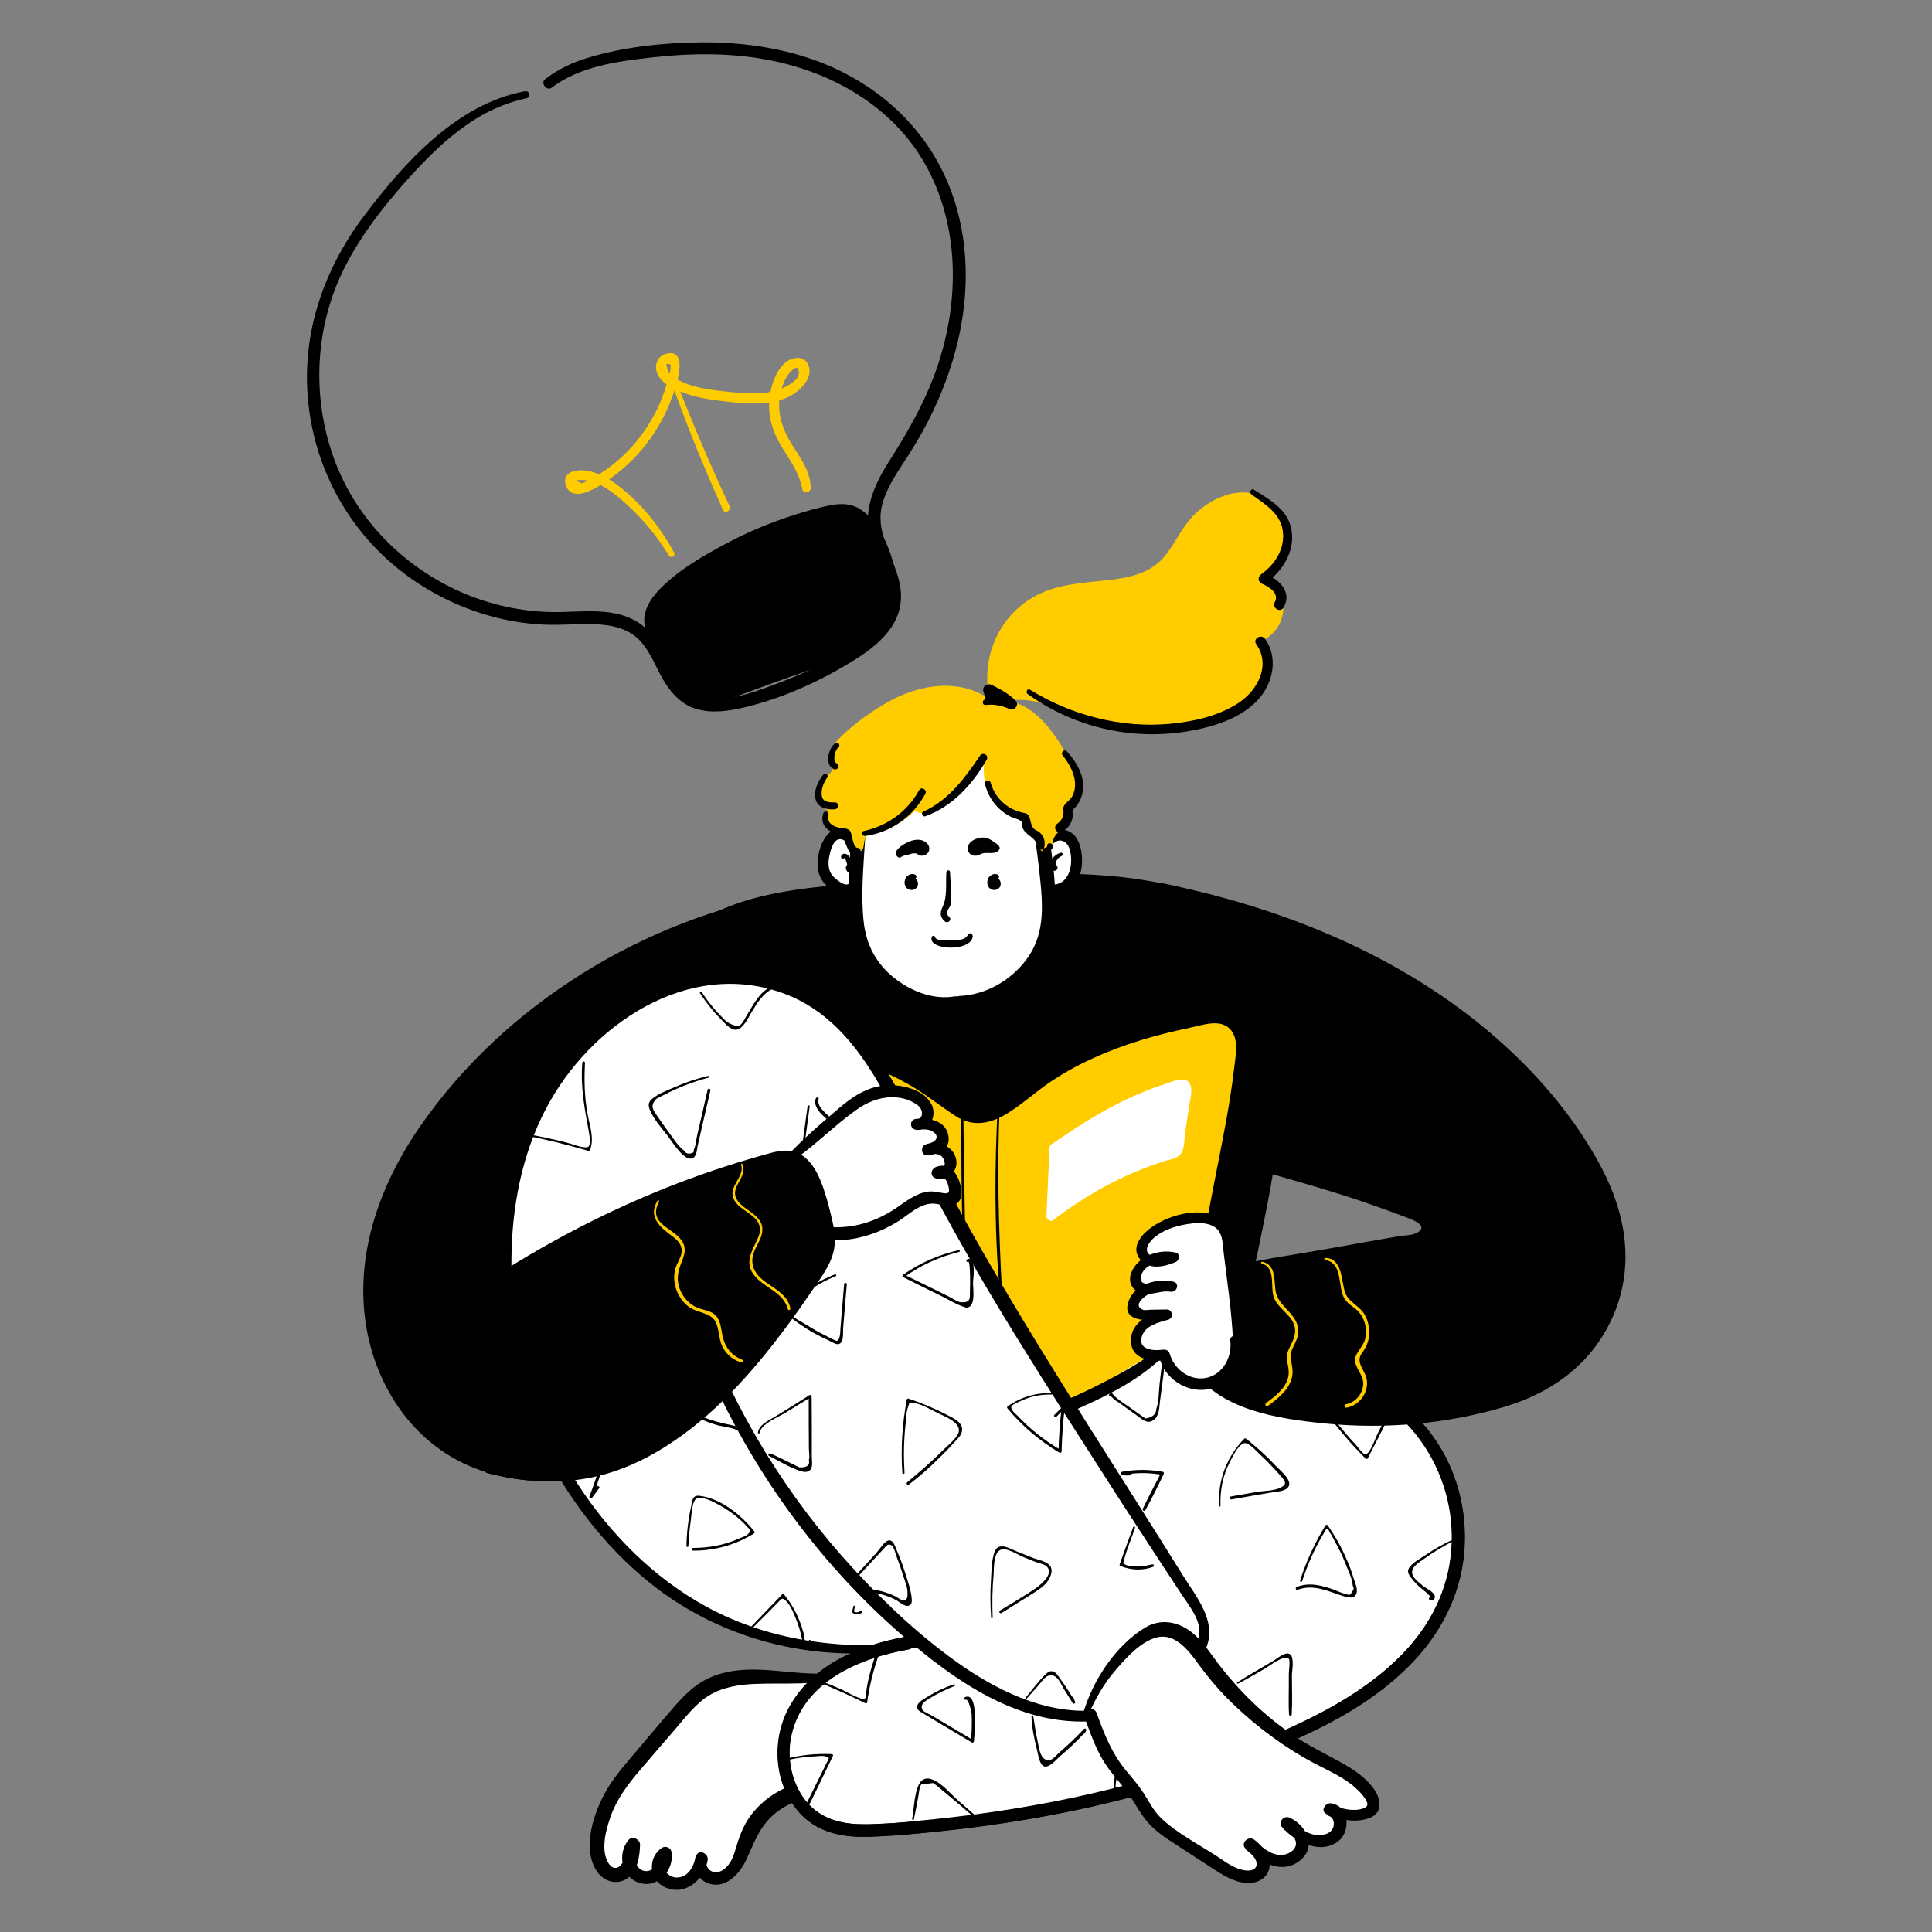 <svg width="144" height="144" viewBox="0 0 144 144" fill="none" xmlns="http://www.w3.org/2000/svg">
<rect x="0" y="0" width="144" height="144" fill="#808080" stroke="none"/>
<g clip-path="url(#clip0_1220_65942)">
<path d="M59.028 66.73C49.899 68.545 41.36 73.297 35.009 80.108C31.366 84.01 28.371 88.748 27.68 94.033C26.988 99.317 29.004 105.164 33.54 107.972C36.55 109.844 40.308 110.189 43.808 109.628C47.278 109.066 50.705 107.583 52.966 104.89" fill="black"/>
<path d="M58.985 66.557C48.099 68.444 37.601 74.837 31.294 83.981C28.27 88.359 26.383 93.644 27.319 99C28.183 103.925 31.366 108.245 36.247 109.728C41.906 111.456 49.438 109.916 53.311 105.25C53.715 104.775 53.038 104.069 52.62 104.559C49.121 108.519 43.145 110.088 38.033 109.152C35.527 108.692 33.223 107.525 31.495 105.639C29.926 103.911 28.918 101.722 28.399 99.461C26.066 88.992 34.922 79.359 42.886 73.944C47.782 70.618 53.326 68.256 59.086 66.932C59.316 66.86 59.215 66.514 58.985 66.557Z" fill="black"/>
<path d="M63.649 66.125C60.553 66.427 57.413 66.744 54.533 67.896C51.653 69.048 49.004 71.194 47.981 74.117C47.463 75.614 47.377 77.213 47.333 78.782C47.175 84.154 47.319 89.64 49.133 94.68C52.402 103.766 61.013 110.405 70.445 112.493C72.735 112.997 75.14 113.27 77.444 112.752C81.433 111.845 84.485 108.734 87.149 105.638C88.604 103.939 90.015 102.197 91.037 100.21C92.449 97.488 93.068 94.435 93.658 91.44C94.162 88.934 94.666 86.414 94.868 83.851C95.17 79.949 94.767 75.989 93.658 72.23C93.255 70.848 92.722 69.437 91.671 68.443C90.836 67.651 89.727 67.19 88.618 66.845C84.413 65.52 79.935 65.549 75.529 65.578" fill="black"/>
<path d="M63.648 65.866C58.939 66.24 53.813 66.758 50.17 70.114C48.557 71.597 47.491 73.498 47.131 75.658C46.699 78.192 46.771 80.87 46.829 83.434C46.944 88.315 47.664 93.24 49.882 97.646C51.754 101.362 54.533 104.573 57.802 107.107C61.114 109.67 64.93 111.557 68.976 112.637C71.381 113.285 73.93 113.731 76.435 113.414C78.739 113.126 80.827 112.104 82.656 110.722C84.456 109.354 85.997 107.698 87.466 105.984C89.107 104.069 90.706 102.067 91.771 99.749C92.851 97.402 93.442 94.867 93.946 92.347C94.478 89.726 95.026 87.077 95.27 84.413C95.515 81.778 95.429 79.128 95.054 76.522C94.709 74.146 94.234 71.453 92.966 69.365C91.742 67.334 89.51 66.542 87.307 66.01C84.787 65.39 82.166 65.189 79.574 65.117C78.221 65.088 76.867 65.102 75.514 65.174C75.01 65.203 74.995 65.952 75.514 65.966C77.99 66.082 80.467 66.01 82.944 66.226C85.32 66.442 87.955 66.816 90.101 67.91C92.275 69.019 92.966 71.309 93.528 73.512C94.162 75.989 94.478 78.538 94.493 81.101C94.507 83.678 94.162 86.213 93.686 88.733C93.24 91.138 92.794 93.557 92.131 95.904C91.469 98.28 90.475 100.454 89.05 102.456C87.71 104.314 86.184 106.07 84.586 107.698C83.074 109.224 81.403 110.635 79.445 111.542C77.155 112.608 74.621 112.709 72.158 112.32C68.17 111.701 64.31 110.174 60.898 108.043C57.571 105.97 54.619 103.248 52.402 100.008C49.896 96.336 48.542 92.131 48.038 87.739C47.765 85.277 47.707 82.8 47.75 80.338C47.794 77.99 47.707 75.456 48.773 73.31C50.832 69.163 55.598 67.522 59.875 66.845C61.128 66.643 62.381 66.499 63.634 66.355C63.979 66.355 63.994 65.837 63.648 65.866Z" fill="black"/>
<path d="M62.883 124.748C59.47 125.741 55.438 124.013 52.457 125.928C51.651 126.447 51.003 127.196 50.383 127.916C49.462 128.996 48.54 130.076 47.604 131.156C46.884 131.991 46.164 132.84 45.617 133.805C44.983 134.928 44.609 136.181 44.523 137.463C44.451 138.485 44.94 139.853 45.963 139.738C46.884 139.637 47.158 138.428 47.187 137.492C46.481 138.197 46.884 139.623 47.849 139.882C48.814 140.141 49.851 139.076 49.577 138.111C48.958 138.428 48.843 139.364 49.289 139.896C49.735 140.429 50.571 140.516 51.19 140.199C51.795 139.868 52.183 139.205 52.284 138.528C51.924 139.133 52.543 139.968 53.249 139.997C53.955 140.026 54.574 139.493 54.919 138.888C55.265 138.284 55.423 137.578 55.697 136.916C56.619 134.712 58.995 133.2 61.385 133.33" fill="white"/>
<path d="M62.841 124.56C60.508 125.05 58.161 124.387 55.814 124.445C54.762 124.474 53.726 124.646 52.761 125.107C51.738 125.597 50.946 126.403 50.226 127.238C49.305 128.29 48.412 129.37 47.505 130.435C46.698 131.386 45.849 132.336 45.215 133.416C44.279 135.029 43.343 137.707 44.466 139.45C44.956 140.198 45.906 140.544 46.698 140.04C47.519 139.522 47.678 138.384 47.706 137.506C47.721 137.088 47.116 136.8 46.842 137.146C46.022 138.125 46.281 139.838 47.577 140.314C49.002 140.832 50.313 139.363 50.039 137.995C49.982 137.707 49.593 137.563 49.348 137.722C48.225 138.456 48.369 140.17 49.622 140.688C51.119 141.322 52.473 140.083 52.746 138.658C52.833 138.182 52.127 137.779 51.897 138.298C51.494 139.176 52.012 140.198 52.962 140.429C54.186 140.731 55.166 139.594 55.626 138.614C56.202 137.362 56.591 136.181 57.671 135.245C58.722 134.338 60.018 133.934 61.386 133.934C62.178 133.934 62.15 132.782 61.386 132.725C59.457 132.595 57.47 133.517 56.217 134.986C55.554 135.749 55.194 136.598 54.906 137.563C54.734 138.125 54.575 138.744 54.143 139.162C53.913 139.392 53.567 139.608 53.207 139.536C52.905 139.478 52.545 139.118 52.689 138.773C52.401 138.658 52.127 138.528 51.839 138.413C51.71 139.133 51.292 139.91 50.471 139.939C49.737 139.968 49.046 139.032 49.823 138.528C49.593 138.442 49.362 138.341 49.132 138.254C49.262 138.931 48.484 139.752 47.793 139.363C47.303 139.075 47.188 138.298 47.548 137.88C47.26 137.765 46.972 137.635 46.684 137.52C46.655 137.981 46.612 138.614 46.295 138.989C45.935 139.421 45.518 139.205 45.302 138.787C44.769 137.794 45.172 136.368 45.518 135.374C45.978 134.078 46.799 132.998 47.678 131.962C48.556 130.925 49.449 129.902 50.327 128.88C51.119 127.958 51.882 126.936 52.934 126.317C53.927 125.741 55.122 125.554 56.26 125.51C58.492 125.41 60.782 125.683 62.942 124.949C63.172 124.848 63.071 124.517 62.841 124.56Z" fill="black"/>
<path d="M67.866 107.093C74.922 103.277 83.26 100.555 91.338 100.555C99.402 100.555 108.503 105.062 108.705 114.249C108.863 121.536 103.146 126.043 97.113 128.851C87.292 133.43 76.492 135.705 65.677 136.382C64.338 136.469 62.97 136.526 61.718 136.037C58.852 134.928 57.7 131.112 58.852 128.261C60.004 125.409 62.884 123.552 65.879 122.817C66.441 122.673 67.017 122.573 67.578 122.472" fill="white"/>
<path d="M77.759 64.757C77.716 64.382 77.73 63.994 77.802 63.619C77.874 63.23 78.032 62.842 78.306 62.568C78.594 62.294 79.026 62.136 79.386 62.266C79.962 62.467 80.149 63.173 80.192 63.763C80.236 64.339 80.207 64.944 79.948 65.463C79.688 65.981 79.141 66.384 78.551 66.341" fill="white"/>
<path d="M77.975 64.757C77.975 64.21 78.033 63.605 78.321 63.115C78.753 62.381 79.516 62.553 79.732 63.317C80.006 64.31 79.79 65.808 78.566 65.938C78.047 65.995 78.047 66.686 78.566 66.744C80.654 66.974 81.115 63.734 80.207 62.424C79.746 61.761 78.882 61.661 78.249 62.15C77.442 62.755 77.399 63.907 77.558 64.8C77.587 65.073 77.975 65.001 77.975 64.757Z" fill="black"/>
<path d="M63.796 64.181C63.782 63.72 63.767 63.23 63.566 62.813C63.364 62.395 62.889 62.064 62.443 62.179C61.982 62.294 61.723 62.77 61.564 63.216C61.319 63.936 61.219 64.8 61.665 65.419C61.895 65.751 62.255 65.966 62.601 66.168C62.875 66.326 63.278 66.485 63.48 66.226" fill="white"/>
<path d="M64.025 64.181C64.069 63.259 63.982 62.107 62.916 61.819C62.009 61.56 61.433 62.366 61.16 63.115C60.872 63.95 60.785 64.973 61.347 65.722C61.808 66.326 62.931 67.133 63.665 66.6C64.097 66.283 63.68 65.549 63.248 65.88C62.945 66.096 62.269 65.505 62.067 65.29C61.721 64.886 61.707 64.339 61.808 63.835C61.88 63.446 62.067 62.654 62.528 62.553C62.96 62.467 63.305 63.014 63.406 63.331C63.492 63.605 63.521 63.893 63.55 64.181C63.579 64.469 64.011 64.483 64.025 64.181Z" fill="black"/>
<path d="M71.239 74.491C68.331 75.053 65.148 73.21 64.198 70.402C63.794 69.192 63.766 67.91 63.78 66.629C63.809 64.8 63.924 62.971 64.068 61.142C64.169 59.89 64.27 58.608 64.702 57.413C65.451 55.354 67.193 53.683 69.295 53.035C70.591 52.632 72.031 52.618 73.313 53.078C74.594 53.539 75.703 54.49 76.294 55.728C76.611 56.391 76.769 57.125 76.913 57.845C77.446 60.48 77.835 63.158 78.079 65.837C78.18 66.931 78.266 68.055 78.065 69.135C77.532 72.043 74.767 74.376 71.815 74.434" fill="white"/>
<path d="M71.183 74.261C69.541 74.549 67.885 73.872 66.618 72.864C65.293 71.799 64.544 70.373 64.371 68.674C64.155 66.686 64.357 64.642 64.472 62.654C64.602 60.739 64.587 58.651 65.466 56.909C67.079 53.712 71.615 51.926 74.61 54.432C76.093 55.67 76.323 57.571 76.654 59.371C77.029 61.431 77.317 63.504 77.533 65.578C77.749 67.709 77.835 69.739 76.496 71.525C75.33 73.08 73.487 74.146 71.528 74.232C71.038 74.246 71.024 74.995 71.528 75.01C75.373 75.024 78.512 71.683 78.656 67.939C78.743 65.477 78.296 62.914 77.893 60.48C77.547 58.407 77.36 55.987 75.934 54.331C73.141 51.091 67.986 51.998 65.48 55.08C64.155 56.693 63.767 58.637 63.594 60.667C63.392 63.115 63.162 65.606 63.277 68.069C63.378 70.258 64.112 72.259 65.898 73.613C67.453 74.808 69.426 75.096 71.326 74.765C71.629 74.678 71.499 74.203 71.183 74.261Z" fill="black"/>
<path d="M68.167 65.174C67.922 65.073 67.62 65.232 67.505 65.448C67.375 65.692 67.389 66.024 67.606 66.211C67.836 66.412 68.21 66.369 68.369 66.096C68.441 65.966 68.441 65.793 68.383 65.664C68.297 65.477 68.124 65.39 67.922 65.419C67.677 65.462 67.634 65.793 67.778 65.937C67.807 65.966 67.836 65.981 67.865 66.009C67.807 65.981 67.793 65.923 67.793 65.865C67.793 65.793 67.865 65.692 67.937 65.707C67.98 65.721 67.966 65.721 68.009 65.75C68.009 65.779 68.009 65.764 67.994 65.721C67.994 65.736 67.994 65.736 67.994 65.721C67.994 65.707 68.009 65.664 68.037 65.621C68.081 65.563 68.153 65.534 68.196 65.491C68.369 65.433 68.326 65.232 68.167 65.174Z" fill="black"/>
<path d="M74.331 65.174C74.086 65.074 73.784 65.232 73.669 65.448C73.539 65.693 73.554 66.024 73.77 66.211C74 66.413 74.374 66.37 74.533 66.096C74.605 65.966 74.605 65.794 74.547 65.664C74.461 65.477 74.288 65.39 74.086 65.419C73.842 65.462 73.798 65.794 73.942 65.938C73.971 65.966 74 65.981 74.029 66.01C73.971 65.981 73.957 65.923 73.957 65.866C73.957 65.794 74.029 65.693 74.101 65.707C74.144 65.722 74.13 65.722 74.173 65.75C74.173 65.779 74.173 65.765 74.158 65.722C74.158 65.736 74.158 65.736 74.158 65.722C74.158 65.707 74.173 65.664 74.202 65.621C74.245 65.563 74.317 65.534 74.36 65.491C74.533 65.434 74.475 65.232 74.331 65.174Z" fill="black"/>
<path d="M70.536 65.002C70.478 65.852 70.622 66.817 70.262 67.58C70.061 67.997 70.032 68.343 70.421 68.674C70.651 68.876 70.982 68.545 70.752 68.343C70.349 67.983 70.795 67.709 70.867 67.407C70.91 67.234 70.881 67.018 70.881 66.845C70.881 66.226 70.853 65.607 70.809 65.002C70.809 64.829 70.55 64.829 70.536 65.002Z" fill="black"/>
<path d="M67.207 63.85C67.278 63.778 67.653 63.721 67.797 63.677C67.883 63.649 67.984 63.605 68.085 63.605C68.142 63.605 68.215 63.605 68.272 63.605C68.402 63.663 68.416 63.634 68.287 63.533C68.272 63.404 68.258 63.274 68.229 63.13C68.229 63.145 68.229 63.159 68.229 63.159C68.128 63.677 68.675 63.965 69.079 63.649C69.093 63.634 69.093 63.634 69.107 63.62C69.28 63.49 69.309 63.173 69.194 62.986C68.862 62.468 68.157 62.525 67.667 62.77C67.365 62.914 66.63 63.317 66.803 63.721C66.861 63.908 67.062 63.994 67.207 63.85Z" fill="black"/>
<path d="M74.478 63.101C74.392 62.928 74.161 62.813 74.003 62.698C73.772 62.539 73.556 62.424 73.268 62.424C72.793 62.424 72.088 62.727 72.131 63.288C72.16 63.562 72.347 63.749 72.606 63.778C72.88 63.821 73.067 63.634 73.312 63.591C73.686 63.533 74.204 63.706 74.464 63.346C74.536 63.274 74.521 63.173 74.478 63.101Z" fill="black"/>
<path d="M69.463 69.811C69.045 70.79 72.285 71.006 72.501 69.825C72.544 69.624 72.228 69.451 72.141 69.667C71.954 70.099 71.349 70.07 70.946 70.085C70.701 70.099 69.751 70.171 69.693 69.84C69.665 69.739 69.506 69.71 69.463 69.811Z" fill="black"/>
<path d="M62.917 63.951C62.931 63.922 63.018 64.081 63.032 64.095C63.075 64.181 63.104 64.254 63.118 64.34C63.133 64.412 63.147 64.484 63.162 64.556C63.162 64.585 63.162 64.628 63.162 64.657C63.147 64.757 63.176 64.743 63.219 64.642C63.306 64.657 63.392 64.671 63.478 64.671H63.493C63.622 64.469 63.349 64.297 63.176 64.426C62.989 64.57 63.018 64.815 63.162 64.974C63.234 65.046 63.334 65.046 63.421 65.002C63.795 64.829 63.493 64.153 63.349 63.922C63.262 63.793 63.147 63.649 62.974 63.634C62.83 63.62 62.715 63.706 62.686 63.836C62.658 63.994 62.859 64.081 62.917 63.951Z" fill="black"/>
<path d="M79.055 63.562C78.753 63.648 78.493 63.85 78.364 64.138C78.249 64.382 78.206 64.814 78.551 64.901C78.781 64.958 78.94 64.627 78.724 64.498C78.609 64.44 78.522 64.368 78.378 64.382C78.234 64.397 78.119 64.555 78.206 64.685C78.292 64.814 78.407 64.843 78.551 64.901C78.566 64.757 78.594 64.613 78.609 64.469C78.681 64.512 78.695 64.498 78.681 64.426C78.681 64.382 78.681 64.354 78.695 64.31C78.71 64.238 78.738 64.166 78.781 64.094C78.868 63.95 78.998 63.864 79.141 63.792C79.3 63.734 79.199 63.518 79.055 63.562Z" fill="black"/>
<path d="M74.362 52.863C72.85 51.423 70.488 51.207 68.487 51.812C66.499 52.416 64.8 53.741 63.23 55.095C62.856 55.412 62.482 55.757 62.352 56.232C62.237 56.708 62.525 57.312 63 57.327C62.395 57.716 61.906 58.306 61.632 58.968C61.575 59.098 61.531 59.228 61.531 59.372C61.546 59.631 61.747 59.847 61.978 59.948C62.208 60.048 62.467 60.077 62.727 60.077C62.496 60.221 62.28 60.408 62.179 60.668C62.078 60.927 62.136 61.244 62.367 61.402C62.64 61.589 63.072 61.474 63.317 61.704C63.403 61.791 63.447 61.92 63.49 62.036C63.605 62.352 63.706 62.684 63.821 63C63.907 62.684 64.008 62.367 64.094 62.064C64.123 61.949 64.166 61.82 64.267 61.748C64.354 61.676 64.483 61.661 64.599 61.647C66.053 61.474 67.435 60.682 68.328 59.53C68.198 59.76 68.415 60.063 68.674 60.106C68.933 60.149 69.192 60.02 69.422 59.89C71.208 58.853 72.691 57.284 73.613 55.44C73.699 55.599 73.959 55.455 74.059 55.282C74.434 54.648 74.563 53.856 74.419 53.136" fill="#FFCC00"/>
<path d="M74.49 52.719C72.258 50.516 68.975 50.818 66.383 52.215C65 52.964 63.575 53.986 62.48 55.109C61.732 55.887 61.444 57.572 62.855 57.816C62.812 57.5 62.768 57.197 62.74 56.88C62.005 57.384 61.199 58.176 61.026 59.084C60.824 60.164 61.832 60.581 62.725 60.624C62.624 60.279 62.538 59.933 62.437 59.588C61.818 60.005 61.3 60.74 61.732 61.503C61.904 61.82 62.192 61.964 62.538 62.05C62.711 62.093 62.826 62.064 62.956 62.194C63.128 62.352 63.215 62.943 63.301 63.159C63.488 63.62 64.208 63.72 64.352 63.159C64.396 62.957 64.453 62.338 64.597 62.208C64.727 62.093 65.015 62.108 65.173 62.079C65.605 61.992 66.037 61.834 66.44 61.647C67.319 61.244 68.082 60.639 68.687 59.89C68.399 59.732 68.125 59.559 67.837 59.4C67.679 59.991 68.068 60.538 68.672 60.61C69.407 60.696 70.17 60.02 70.717 59.616C72.1 58.565 73.223 57.212 74.015 55.671C73.799 55.728 73.597 55.786 73.381 55.844C73.914 56.232 74.404 55.685 74.605 55.224C74.922 54.533 75.037 53.77 74.821 53.036C74.692 52.604 74 52.676 74.015 53.151C74.029 53.439 74.044 53.741 74 54.044C73.972 54.26 73.64 54.908 73.856 55.052C73.655 54.908 73.324 55.008 73.223 55.224C72.733 56.175 72.114 57.053 71.351 57.816C70.976 58.191 70.573 58.551 70.141 58.853C69.954 58.983 69.767 59.112 69.565 59.242C69.436 59.328 68.86 59.544 68.816 59.688C68.946 59.228 68.298 58.796 67.967 59.199C67.232 60.12 66.253 60.783 65.101 61.056C64.698 61.157 64.208 61.114 63.892 61.416C63.517 61.748 63.445 62.453 63.301 62.9C63.647 62.9 63.992 62.9 64.352 62.9C64.208 62.41 64.079 61.719 63.704 61.344C63.56 61.2 63.359 61.114 63.172 61.056C62.855 60.97 62.581 60.898 63.013 60.596C63.46 60.279 63.316 59.573 62.725 59.559C61.487 59.516 62.812 58.119 63.258 57.802C63.575 57.572 63.618 56.952 63.143 56.866C61.976 56.679 64.424 54.735 64.684 54.533C65.634 53.77 66.656 53.064 67.765 52.575C69.781 51.696 72.431 51.524 74.216 53.007C74.404 53.151 74.677 52.906 74.49 52.719Z" fill="#FFCC00"/>
<path d="M74.204 54.879C73.743 55.858 73.512 56.981 73.743 58.047C73.973 59.112 74.679 60.091 75.701 60.48C76.191 60.667 76.824 60.84 76.882 61.359C76.896 61.474 76.882 61.603 76.954 61.675C77.026 61.747 77.141 61.747 77.242 61.776C77.717 61.92 77.516 62.77 77.948 63.015C77.919 62.453 78.163 61.863 78.596 61.503C78.783 61.344 78.999 61.215 79.128 61.013C79.402 60.581 79.143 60.019 78.883 59.573C79.316 59.746 79.791 59.343 79.877 58.896C79.963 58.45 79.776 57.989 79.575 57.571C79.056 56.52 78.423 55.527 77.674 54.619C77.271 54.13 76.824 53.64 76.277 53.309C75.73 52.978 75.067 52.776 74.434 52.877" fill="#FFCC00"/>
<path d="M74.031 54.763C73.038 56.477 72.98 58.824 74.535 60.264C74.852 60.552 75.198 60.768 75.572 60.926C75.774 61.013 76.163 61.085 76.307 61.286C76.407 61.416 76.393 61.661 76.465 61.805C76.609 62.122 76.955 62.136 77.099 62.424C77.272 62.77 77.243 63.115 77.574 63.374C77.905 63.634 78.438 63.49 78.438 63.014C78.452 62.035 79.244 61.906 79.604 61.171C79.921 60.538 79.633 59.875 79.316 59.299C79.115 59.558 78.927 59.803 78.726 60.062C79.576 60.25 80.324 59.674 80.425 58.81C80.555 57.816 79.835 56.765 79.345 55.944C78.294 54.23 76.71 52.027 74.435 52.272C73.686 52.358 73.671 53.539 74.435 53.467C75.918 53.309 76.897 54.533 77.689 55.613C78.064 56.117 78.409 56.65 78.712 57.197C78.812 57.384 79.791 59.242 78.999 59.069C78.553 58.968 78.193 59.429 78.409 59.832C78.611 60.206 78.769 60.566 78.496 60.912C78.323 61.128 78.049 61.272 77.876 61.502C77.545 61.949 77.415 62.467 77.401 63.014C77.689 62.899 77.977 62.77 78.265 62.654C78.035 62.467 78.049 62.078 77.919 61.834C77.761 61.502 77.559 61.517 77.329 61.301C77.387 61.344 77.315 61.214 77.272 61.085C77.228 60.955 77.156 60.84 77.07 60.739C76.854 60.466 76.523 60.336 76.206 60.206C75.27 59.832 74.55 59.342 74.19 58.349C73.787 57.24 74.003 56.03 74.363 54.95C74.492 54.706 74.147 54.562 74.031 54.763Z" fill="#FFCC00"/>
<path d="M74.201 52.877C73.654 51.206 73.755 49.32 74.518 47.721C75.281 46.137 76.693 44.87 78.363 44.294C81.085 43.373 84.454 44.193 86.614 42.307C87.665 41.385 88.184 40.017 89.106 38.966C89.782 38.203 90.661 37.641 91.626 37.353C92.043 37.224 92.49 37.152 92.936 37.195C94.362 37.368 95.326 38.923 95.211 40.349C95.096 41.774 94.16 43.027 93.051 43.934C93.843 43.459 94.966 44.179 95.096 45.1C95.211 46.022 94.563 46.901 93.757 47.361C92.95 47.808 91.986 47.923 91.064 48.024C91.741 47.98 92.403 47.966 93.08 47.952C93.31 47.952 93.541 47.952 93.728 48.067C93.93 48.197 94.03 48.441 94.088 48.672C94.333 49.781 93.771 50.947 92.907 51.681C92.043 52.416 90.934 52.776 89.826 53.035C86.6 53.769 83.173 53.611 80.005 52.617C78.91 52.272 77.845 51.825 76.722 51.681C75.584 51.537 74.346 51.768 73.539 52.574" fill="#FFCC00"/>
<path d="M74.404 52.819C73.771 50.4 74.361 47.779 76.219 46.051C77.947 44.438 80.15 44.352 82.382 44.165C84.326 44.006 86.255 43.618 87.566 42.034C88.272 41.184 88.732 40.162 89.467 39.341C90.259 38.462 91.598 37.598 92.836 37.728C94.003 37.858 94.723 39.096 94.694 40.19C94.665 41.573 93.686 42.725 92.678 43.574C92.174 43.992 92.808 44.698 93.34 44.438C93.743 44.237 94.19 44.496 94.406 44.827C94.694 45.274 94.535 45.835 94.248 46.253C93.542 47.232 92.174 47.376 91.065 47.491C90.374 47.563 90.345 48.629 91.065 48.586C91.728 48.557 92.404 48.499 93.081 48.514C93.671 48.528 93.643 49.104 93.571 49.579C93.398 50.63 92.548 51.422 91.627 51.869C89.668 52.834 87.177 53.006 85.031 52.92C82.699 52.834 80.625 52.157 78.407 51.494C76.651 50.976 74.591 50.818 73.195 52.229C72.748 52.69 73.411 53.323 73.886 52.92C75.931 51.149 78.94 52.978 81.115 53.496C83.591 54.086 86.169 54.187 88.689 53.798C90.864 53.467 93.427 52.79 94.391 50.587C94.737 49.795 94.895 48.643 94.334 47.894C93.671 47.016 92.001 47.419 91.065 47.462C91.065 47.822 91.065 48.197 91.065 48.557C92.894 48.355 95.299 47.851 95.63 45.662C95.86 44.093 94.262 42.725 92.793 43.459C93.009 43.747 93.24 44.035 93.456 44.323C95.27 42.782 96.652 40.162 95.068 37.958C93.47 35.726 90.417 36.821 88.847 38.534C87.969 39.485 87.494 40.723 86.615 41.674C85.68 42.667 84.355 43.013 83.03 43.186C80.596 43.488 78.163 43.459 76.161 45.086C73.828 46.958 72.993 50.141 74.001 52.934C74.073 53.194 74.476 53.093 74.404 52.819Z" fill="#FFCC00"/>
<path d="M62.278 55.382C61.746 55.728 61.429 56.981 62.134 57.326C62.408 57.47 62.667 57.038 62.379 56.909C62.019 56.736 62.235 55.901 62.48 55.714C62.667 55.57 62.494 55.253 62.278 55.382Z" fill="black"/>
<path d="M61.372 57.73C60.968 58.191 60.623 58.968 60.796 59.602C60.968 60.221 61.66 60.365 62.221 60.322C62.538 60.293 62.552 59.803 62.221 59.803C61.76 59.818 61.271 59.789 61.242 59.213C61.213 58.767 61.4 58.306 61.66 57.946C61.789 57.787 61.516 57.557 61.372 57.73Z" fill="black"/>
<path d="M61.361 60.624C61.073 61.502 61.749 62.035 62.541 62.208C62.858 62.28 62.901 62.164 62.916 62.438C62.93 62.654 63.031 62.899 63.117 63.1C63.261 63.46 63.434 63.82 63.881 63.763C64.255 63.72 64.255 63.216 63.881 63.187C63.65 63.158 63.521 62.452 63.477 62.28C63.434 62.107 63.42 61.948 63.261 61.848C63.089 61.718 62.801 61.747 62.599 61.704C62.095 61.603 61.605 61.344 61.749 60.739C61.807 60.48 61.447 60.379 61.361 60.624Z" fill="black"/>
<path d="M64.502 62.309C66.431 62.036 68.044 60.869 68.966 59.17C69.138 58.868 68.663 58.594 68.505 58.896C67.655 60.466 66.143 61.56 64.401 61.935C64.142 61.978 64.257 62.338 64.502 62.309Z" fill="black"/>
<path d="M68.964 60.84C70.994 60.12 72.492 58.45 73.543 56.621C73.73 56.29 73.255 56.016 73.039 56.333C71.901 58.004 70.721 59.631 68.82 60.495C68.618 60.581 68.762 60.912 68.964 60.84Z" fill="black"/>
<path d="M73.412 58.421C73.657 59.472 74.348 60.379 75.327 60.869C75.529 60.97 75.774 61.013 75.961 61.114C76.35 61.33 76.047 61.056 76.163 61.33C76.191 61.387 76.177 61.531 76.191 61.603C76.364 62.295 77.243 62.367 77.3 63.072C77.329 63.36 77.761 63.461 77.833 63.144C77.934 62.712 77.804 62.295 77.444 62.007C77.343 61.92 77.214 61.891 77.113 61.819C76.883 61.632 76.854 61.359 76.782 61.099C76.739 60.955 76.724 60.84 76.623 60.725C76.494 60.595 76.292 60.595 76.134 60.552C75.803 60.466 75.471 60.336 75.183 60.149C74.507 59.717 74.046 59.083 73.83 58.32C73.729 58.061 73.355 58.176 73.412 58.421Z" fill="black"/>
<path d="M77.89 63.619C77.962 63.633 77.991 63.633 78.063 63.619C78.106 63.619 78.135 63.59 78.164 63.576C78.25 63.533 78.308 63.461 78.337 63.374C78.351 63.331 78.337 63.245 78.308 63.201C78.279 63.158 78.25 63.129 78.207 63.115C78.164 63.101 78.106 63.086 78.063 63.101C78.005 63.115 77.962 63.158 77.933 63.201C77.977 63.144 77.933 63.201 77.919 63.216C77.933 63.201 77.948 63.187 77.962 63.187C77.948 63.201 77.933 63.201 77.933 63.201C77.948 63.187 77.962 63.187 77.991 63.173C77.977 63.173 77.962 63.187 77.948 63.187C77.962 63.187 77.991 63.187 78.005 63.173C77.991 63.173 77.977 63.173 77.962 63.173C77.919 63.173 77.847 63.201 77.804 63.23C77.775 63.259 77.746 63.302 77.746 63.36C77.746 63.403 77.746 63.461 77.775 63.504C77.789 63.561 77.832 63.605 77.89 63.619Z" fill="black"/>
<path d="M79.198 56.29C79.86 57.125 80.465 58.306 79.918 59.357C79.76 59.66 79.371 59.832 79.27 60.149C79.227 60.264 79.27 60.394 79.27 60.509C79.256 60.912 79.126 61.157 78.795 61.402C78.449 61.661 78.737 62.165 79.14 61.992C79.601 61.791 79.918 61.316 79.961 60.797C79.976 60.696 79.918 60.538 79.947 60.452C79.976 60.308 80.105 60.236 80.22 60.092C80.379 59.89 80.508 59.66 80.595 59.415C81.041 58.133 80.35 56.924 79.515 56.002C79.313 55.8 79.04 56.088 79.198 56.29Z" fill="black"/>
<path d="M78.45 63.158C78.45 63.115 78.45 63.072 78.45 63.043C78.45 62.986 78.421 62.943 78.392 62.899C78.364 62.87 78.292 62.842 78.249 62.842C78.133 62.842 78.047 62.928 78.047 63.043C78.047 63.087 78.047 63.13 78.047 63.158C78.047 63.216 78.076 63.259 78.105 63.303C78.133 63.331 78.205 63.36 78.249 63.36C78.349 63.36 78.45 63.274 78.45 63.158Z" fill="black"/>
<path d="M73.454 52.546C74.073 52.474 74.649 52.575 75.21 52.834C75.599 53.007 76.017 52.56 75.686 52.215C75.181 51.696 74.548 51.365 73.914 51.048C73.597 50.89 73.194 51.149 73.295 51.523C73.353 51.725 73.425 51.941 73.482 52.143C73.641 52.661 74.447 52.431 74.289 51.912C74.231 51.711 74.159 51.495 74.102 51.293C73.9 51.451 73.698 51.61 73.482 51.768C74.058 52.056 74.62 52.359 75.109 52.776C75.239 52.56 75.369 52.344 75.498 52.114C74.807 51.883 74.073 51.912 73.382 52.143C73.194 52.2 73.209 52.575 73.454 52.546Z" fill="black"/>
<path d="M59.461 78.235C63.306 78.84 66.978 80.424 70.059 82.786C70.693 83.261 71.312 83.794 72.075 84.01C74.077 84.586 75.934 82.93 77.576 81.662C81.147 78.898 85.611 77.558 90.061 76.738C90.435 76.666 90.853 76.608 91.198 76.795C91.731 77.098 91.76 77.846 91.717 78.466C91.501 80.914 91.026 83.333 90.55 85.752C89.773 89.712 88.995 93.686 88.218 97.646C88.117 98.136 88.016 98.654 87.728 99.072C87.44 99.475 86.994 99.749 86.576 99.994C84.949 100.958 83.322 101.923 81.695 102.888C80.154 103.81 78.526 104.746 76.727 104.846C75.632 104.918 74.538 104.659 73.443 104.544C71.931 104.386 70.391 104.501 68.922 104.861" fill="#FFCC00"/>
<path d="M59.404 78.451C61.852 78.912 64.242 79.733 66.431 80.914C67.482 81.475 68.504 82.123 69.455 82.843C70.333 83.506 71.168 84.298 72.277 84.499C74.379 84.888 76.151 83.304 77.692 82.109C79.635 80.597 81.853 79.488 84.171 78.682C85.295 78.293 86.447 77.962 87.613 77.688C88.175 77.558 88.736 77.429 89.298 77.314C89.96 77.184 90.997 76.781 91.256 77.645C91.415 78.178 91.242 78.898 91.184 79.445C91.098 80.179 90.997 80.914 90.868 81.634C90.651 82.944 90.392 84.24 90.133 85.536C89.586 88.258 89.053 90.965 88.52 93.686C88.261 95.011 88.016 96.336 87.743 97.661C87.613 98.266 87.469 98.784 86.98 99.187C86.49 99.59 85.885 99.878 85.338 100.21C83.999 101.002 82.659 101.794 81.32 102.586C80.125 103.291 78.901 104.011 77.533 104.299C76.05 104.616 74.61 104.198 73.127 104.069C71.658 103.939 70.175 104.04 68.749 104.414C68.159 104.573 68.403 105.466 69.008 105.336C70.463 105.019 71.917 104.875 73.4 105.019C74.74 105.149 76.064 105.437 77.418 105.221C79.967 104.803 82.271 103.061 84.445 101.765C85.511 101.131 86.821 100.584 87.728 99.72C88.607 98.885 88.664 97.517 88.895 96.408C89.456 93.557 90.018 90.691 90.565 87.826C91.098 85.09 91.674 82.354 91.991 79.574C92.091 78.682 92.379 77.429 91.674 76.694C90.939 75.917 89.615 76.406 88.722 76.594C86.231 77.112 83.768 77.818 81.45 78.883C80.298 79.402 79.189 80.021 78.138 80.741C77.144 81.432 76.237 82.253 75.215 82.901C73.919 83.736 72.565 84.067 71.212 83.174C70.002 82.382 68.907 81.49 67.655 80.784C65.12 79.373 62.37 78.451 59.504 78.048C59.245 77.99 59.13 78.394 59.404 78.451Z" fill="#FFCC00"/>
<path d="M68.759 122.559C47.058 125.929 39.066 105.884 38.13 100.124C37.324 95.141 37.381 89.943 39.052 85.177C40.722 80.425 44.149 76.148 48.772 74.132C52.228 72.62 56.461 72.389 59.86 74.189C65.317 77.098 67.535 84.198 70.343 89.281C73.842 95.602 77.572 101.794 81.532 107.828C82.064 108.649 82.569 109.484 83.101 110.319C84.57 112.623 86.053 114.942 87.522 117.246C87.969 117.937 88.4 118.628 88.847 119.334C89.308 120.054 89.769 120.831 89.754 121.681C89.74 122.142 89.596 122.574 89.394 122.991C87.724 126.62 83.274 128.334 79.314 127.83C75.354 127.354 71.841 125.094 68.759 122.559C59.759 115.143 53.193 104.833 50.269 93.543L68.759 122.559Z" fill="white"/>
<path d="M68.763 122.372C63.263 123.063 57.531 122.43 52.621 119.737C48.733 117.606 45.522 114.38 43.103 110.679C41.274 107.9 39.805 104.804 38.955 101.578C38.293 99.087 38.091 96.438 38.12 93.86C38.149 89.986 38.883 86.07 40.698 82.628C43.938 76.422 51.282 71.396 58.453 74.06C64.573 76.335 66.791 83.65 69.555 88.892C73.501 96.366 78.138 103.479 82.688 110.578C83.883 112.45 85.107 114.308 86.317 116.166C86.907 117.058 87.483 117.951 88.074 118.844C88.621 119.679 89.427 120.63 89.399 121.681C89.355 123.308 87.843 124.892 86.591 125.756C85.309 126.649 83.783 127.196 82.242 127.412C78.483 127.945 74.797 126.274 71.773 124.201C68.778 122.142 66.071 119.593 63.608 116.929C58.712 111.615 54.81 105.279 52.304 98.497C51.685 96.826 51.152 95.142 50.691 93.428C50.547 92.924 49.784 93.14 49.914 93.644C51.728 101.017 55.184 108.001 59.821 114.006C62.154 117.03 64.803 119.823 67.727 122.3C70.664 124.777 73.976 127.153 77.792 128.002C80.96 128.708 84.488 128.262 87.138 126.303C88.376 125.396 89.442 124.143 89.96 122.674C90.637 120.774 89.168 119.017 88.218 117.505C83.423 109.786 78.411 102.198 73.847 94.335C71.888 90.98 70.074 87.582 68.375 84.097C66.949 81.174 65.394 78.207 63.047 75.918C57.503 70.518 48.935 71.972 43.693 77.026C37.89 82.642 36.479 91.081 37.487 98.814C37.919 102.126 39.056 105.265 40.597 108.217C42.656 112.148 45.479 115.762 49.035 118.441C53.384 121.71 58.712 123.337 64.141 123.236C65.711 123.207 67.28 122.991 68.821 122.718C69.023 122.703 68.965 122.343 68.763 122.372Z" fill="black"/>
<path d="M91.325 100.815C96.581 100.973 102.327 102.787 105.696 107.05C107.453 109.282 108.303 112.075 108.231 114.898C108.159 117.936 106.863 120.744 104.832 122.962C102.816 125.151 100.253 126.778 97.603 128.088C94.162 129.773 90.547 131.127 86.876 132.221C83.16 133.344 79.373 134.194 75.543 134.813C73.584 135.13 71.612 135.389 69.624 135.591C67.738 135.778 65.808 136.023 63.907 135.965C62.007 135.907 60.423 135.115 59.516 133.402C58.795 132.034 58.651 130.363 59.084 128.895C60.207 125.136 64.181 123.552 67.695 122.933C68.299 122.832 68.055 121.882 67.436 121.997C64.095 122.631 60.696 123.999 58.896 127.095C57.456 129.586 57.629 132.97 59.616 135.144C60.797 136.426 62.453 136.887 64.152 136.901C66.226 136.915 68.343 136.671 70.402 136.44C74.564 135.994 78.711 135.303 82.772 134.309C86.919 133.301 90.994 131.991 94.925 130.32C98.064 128.995 101.16 127.469 103.781 125.266C106.186 123.235 108.13 120.6 108.835 117.49C109.512 114.509 109.152 111.283 107.741 108.576C104.703 102.773 97.56 100.138 91.325 100.282C90.994 100.296 90.994 100.8 91.325 100.815Z" fill="black"/>
<path d="M86.443 101.088C92.549 100.541 99.158 101.074 103.982 105.293C108.562 109.296 109.598 116.108 106.2 121.22C104.472 123.812 101.909 125.727 99.23 127.239C95.904 129.096 92.275 130.493 88.646 131.674C81.029 134.165 72.936 135.648 64.93 135.965C62.928 136.037 60.97 135.677 59.803 133.892C58.925 132.552 58.637 130.824 59.011 129.269C59.947 125.295 64.109 123.581 67.709 122.948C68.314 122.847 68.069 121.896 67.45 122.012C64.008 122.66 60.48 124.1 58.766 127.383C57.398 129.989 57.773 133.604 60.091 135.591C61.517 136.815 63.374 136.973 65.174 136.887C67.363 136.772 69.552 136.57 71.741 136.311C76.118 135.778 80.453 134.986 84.715 133.848C88.92 132.725 93.038 131.271 96.998 129.456C100.066 128.06 103.046 126.288 105.379 123.812C107.64 121.407 109.066 118.368 109.181 115.042C109.282 111.96 108.331 108.936 106.402 106.532C102.442 101.607 95.602 99.936 89.539 100.296C88.488 100.354 87.422 100.484 86.371 100.628C86.083 100.628 86.155 101.117 86.443 101.088Z" fill="black"/>
<path d="M80.902 127.858C81.665 125.655 83.077 123.667 84.92 122.242C85.338 121.911 85.798 121.608 86.317 121.507C87.109 121.363 87.915 121.709 88.52 122.213C89.125 122.731 89.585 123.408 90.061 124.042C92.206 126.936 95.014 129.341 98.197 131.026C99.637 131.789 101.221 132.466 102.128 133.819C102.344 134.136 102.502 134.568 102.286 134.885C102.142 135.087 101.883 135.173 101.653 135.216C100.789 135.389 99.867 135.274 99.075 134.871C99.896 134.928 100.155 136.181 99.579 136.771C99.003 137.347 98.024 137.319 97.275 136.973C96.742 136.728 96.281 136.368 95.907 135.936C96.512 136.195 97.088 136.714 97.102 137.362C97.117 138.197 96.166 138.802 95.346 138.715C94.51 138.629 93.805 138.082 93.2 137.506C93.531 137.779 93.862 138.053 94.049 138.427C94.237 138.802 94.251 139.306 93.949 139.608C93.761 139.795 93.488 139.882 93.214 139.896C92.35 139.954 91.544 139.464 90.809 138.989C89.802 138.327 88.793 137.679 87.8 137.016C87.109 136.57 86.403 136.095 85.87 135.461C85.424 134.914 85.121 134.266 84.718 133.69C84.214 132.955 83.566 132.322 83.062 131.602C82.256 130.464 81.766 129.139 81.305 127.815" fill="white"/>
<path d="M81.091 127.901C81.609 126.648 82.286 125.468 83.179 124.445C83.942 123.552 85.051 122.328 86.232 122.04C87.672 121.695 88.694 123.164 89.414 124.157C90.163 125.165 90.969 126.116 91.876 126.98C93.705 128.736 95.736 130.248 97.968 131.429C99.033 131.991 100.2 132.48 101.092 133.316C101.323 133.532 101.568 133.776 101.74 134.05C102 134.439 102.014 134.669 101.539 134.813C100.833 135.029 99.941 134.813 99.293 134.511C99.177 134.784 99.062 135.044 98.947 135.317C99.307 135.389 99.451 135.692 99.408 136.037C99.35 136.527 98.918 136.728 98.472 136.772C97.579 136.858 96.772 136.239 96.211 135.62C96.024 135.864 95.837 136.109 95.649 136.354C96.038 136.541 96.456 136.786 96.571 137.218C96.686 137.693 96.341 138.039 95.909 138.183C95.001 138.514 94.109 137.736 93.504 137.175C93.288 137.391 93.057 137.621 92.841 137.837C93.1 138.053 93.417 138.284 93.576 138.6C93.835 139.119 93.504 139.45 92.957 139.421C92.107 139.378 91.358 138.788 90.681 138.341C89.313 137.448 87.701 136.628 86.52 135.49C85.972 134.957 85.641 134.28 85.238 133.647C84.864 133.071 84.417 132.552 83.971 132.02C82.891 130.738 82.3 129.255 81.739 127.685C81.537 127.109 80.601 127.354 80.817 127.944C81.163 128.909 81.508 129.888 81.984 130.796C82.445 131.674 83.064 132.408 83.697 133.157C84.345 133.92 84.763 134.828 85.368 135.605C86.016 136.44 86.894 137.002 87.772 137.564C88.737 138.197 89.688 138.816 90.653 139.436C91.416 139.925 92.265 140.4 93.201 140.343C93.921 140.3 94.555 139.853 94.627 139.104C94.699 138.255 94.123 137.636 93.518 137.146C93.057 136.757 92.395 137.405 92.856 137.808C93.936 138.788 95.505 139.752 96.873 138.687C98.169 137.664 97.406 136.095 96.153 135.49C95.678 135.26 95.217 135.821 95.592 136.224C96.571 137.304 98.443 138.284 99.782 137.204C100.704 136.455 100.545 134.612 99.221 134.41C98.774 134.338 98.385 135 98.875 135.216C99.854 135.648 101.107 135.908 102.144 135.476C103.094 135.072 102.907 134.064 102.417 133.359C101.784 132.452 100.804 131.832 99.84 131.3C98.702 130.68 97.564 130.119 96.484 129.399C94.296 127.93 92.424 126.116 90.811 124.013C90.076 123.048 89.428 121.968 88.363 121.349C87.398 120.788 86.304 120.73 85.339 121.32C83.107 122.688 81.436 125.266 80.716 127.743C80.644 128.045 81.004 128.132 81.091 127.901Z" fill="black"/>
<path d="M88.822 98.972C87.252 99.72 85.985 100.916 84.502 101.794C82.918 102.73 81.262 103.565 79.563 104.314C79.016 104.559 79.491 105.38 80.038 105.135C81.708 104.386 83.422 103.594 84.934 102.543C86.36 101.549 87.54 100.253 89.024 99.346C89.283 99.202 89.067 98.856 88.822 98.972Z" fill="black"/>
<path d="M86.418 66.024C92.668 67.421 98.802 69.509 104.332 72.735C109.861 75.975 114.772 80.381 118.098 85.853C119.322 87.855 120.33 90.043 120.604 92.376C121.079 96.466 119.005 100.728 115.506 102.888C114.109 103.752 112.525 104.285 110.941 104.703C106.074 105.97 100.919 106.172 95.965 105.264C93.733 104.861 91.415 104.17 89.845 102.528C88.276 100.887 87.728 98.064 89.226 96.351C90.292 95.127 92.005 94.767 93.604 94.493C97.506 93.802 101.408 93.096 105.311 92.405C105.8 92.319 106.376 92.146 106.477 91.656C106.592 91.095 105.959 90.677 105.412 90.461C101.495 88.891 97.837 87.855 93.776 86.674L94.871 81.692" fill="black"/>
<path d="M86.36 66.24C94.424 68.17 102.387 71.194 108.939 76.378C111.934 78.754 114.627 81.547 116.772 84.715C118.932 87.912 120.761 91.671 119.94 95.616C119.148 99.432 116.427 102.327 112.798 103.637C108.737 105.106 104.259 105.581 99.968 105.307C97.908 105.178 95.82 104.919 93.848 104.314C92.091 103.781 90.305 102.845 89.398 101.175C88.577 99.663 88.476 97.603 89.844 96.379C91.27 95.083 93.574 94.968 95.388 94.651C97.894 94.205 100.414 93.759 102.92 93.312C103.856 93.139 107.974 92.923 106.764 90.951C106.275 90.144 105.08 89.871 104.259 89.568C103.15 89.151 102.012 88.747 100.889 88.373C98.585 87.61 96.238 86.933 93.905 86.242C94.02 86.443 94.136 86.645 94.251 86.847C94.625 85.191 95 83.535 95.36 81.864C95.504 81.216 94.51 80.943 94.366 81.591C94.006 83.247 93.66 84.917 93.3 86.573C93.243 86.832 93.372 87.106 93.646 87.178C95.82 87.797 97.995 88.416 100.14 89.093C101.192 89.424 102.228 89.784 103.265 90.159C103.769 90.346 104.273 90.533 104.777 90.72C105.18 90.879 106.491 91.311 105.684 91.843C105.324 92.088 104.633 92.074 104.216 92.146C103.568 92.261 102.92 92.376 102.257 92.491C101.091 92.693 99.939 92.909 98.772 93.111C96.54 93.514 94.251 93.802 92.048 94.349C90.435 94.752 88.851 95.559 88.203 97.186C87.598 98.683 87.915 100.44 88.721 101.794C90.694 105.106 95.288 105.754 98.772 106.099C103.208 106.531 107.801 106.143 112.078 104.875C115.779 103.781 118.803 101.535 120.315 97.891C121.827 94.219 121.164 90.432 119.35 87.005C117.492 83.491 114.872 80.367 111.92 77.717C105.656 72.087 97.764 68.53 89.643 66.514C88.592 66.255 87.54 66.01 86.475 65.794C86.201 65.765 86.086 66.168 86.36 66.24Z" fill="black"/>
<path d="M92.12 99.907C92.235 98.453 91.673 94.162 91.515 92.707C91.472 92.318 91.414 91.901 91.198 91.57C90.737 90.864 89.758 90.734 88.923 90.806C87.641 90.907 86.345 91.339 85.467 92.275C85.265 92.491 85.078 92.765 85.064 93.067C85.049 93.571 85.539 93.974 86.043 94.032C86.547 94.09 87.036 93.902 87.511 93.701C86.489 93.427 85.308 93.902 84.775 94.824C84.675 94.997 84.588 95.213 84.617 95.414C84.675 95.933 85.337 96.134 85.856 96.062C86.374 95.99 86.878 95.76 87.382 95.904C86.446 95.645 85.395 95.962 84.761 96.696C84.459 97.042 84.3 97.632 84.66 97.891C84.819 98.006 85.035 98.006 85.236 98.006C85.827 98.006 86.431 97.992 87.022 97.992C86.388 98.165 85.712 98.338 85.236 98.798C84.747 99.245 84.545 100.066 84.948 100.584C85.366 101.117 86.172 101.088 86.849 101.002C87.123 102.398 88.649 103.406 90.046 103.133C91.4 102.83 92.407 101.304 92.12 99.907Z" fill="white"/>
<path d="M92.318 99.964C92.591 98.424 92.303 96.739 92.174 95.198C92.102 94.435 92.015 93.672 91.929 92.923C91.843 92.088 91.699 91.267 90.935 90.792C89.38 89.841 86.803 90.619 85.521 91.713C84.902 92.246 84.34 93.096 84.974 93.859C85.651 94.68 86.759 94.42 87.609 94.075C87.926 93.945 87.998 93.441 87.609 93.355C86.356 93.067 84.758 93.628 84.297 94.924C84.11 95.457 84.283 95.976 84.772 96.264C85.593 96.739 86.399 96.134 87.249 96.278C87.724 96.35 87.955 95.644 87.451 95.529C86.255 95.256 84.585 95.688 84.124 96.969C83.476 98.74 86.011 98.38 86.975 98.38C86.947 98.121 86.903 97.862 86.875 97.617C85.694 97.934 84.268 98.51 84.297 99.95C84.311 101.318 85.751 101.491 86.803 101.404C86.673 101.304 86.543 101.203 86.399 101.102C86.731 102.729 88.473 103.881 90.1 103.536C91.756 103.19 92.822 101.433 92.491 99.82C92.404 99.388 91.641 99.475 91.699 99.921C91.843 101.102 91.195 102.398 89.956 102.686C88.703 102.974 87.508 102.067 87.177 100.886C87.119 100.656 86.889 100.569 86.673 100.598C85.982 100.699 84.758 100.612 85.118 99.576C85.391 98.784 86.342 98.568 87.062 98.366C87.494 98.251 87.407 97.588 86.961 97.603C86.572 97.603 86.198 97.617 85.809 97.617C85.636 97.617 85.334 97.689 85.175 97.617C84.801 97.459 84.801 97.2 85.031 96.926C85.564 96.292 86.457 96.105 87.235 96.278C87.307 96.033 87.379 95.774 87.436 95.529C87.047 95.472 86.731 95.486 86.342 95.558C85.895 95.644 84.787 95.976 85.075 95.025C85.334 94.176 86.659 93.902 87.379 94.06C87.379 93.816 87.379 93.585 87.379 93.34C86.947 93.513 86.399 93.772 85.924 93.628C85.089 93.369 85.622 92.577 86.039 92.232C86.687 91.699 87.508 91.411 88.329 91.267C89.049 91.137 90.057 91.036 90.662 91.555C91.151 91.972 91.137 92.793 91.209 93.398C91.468 95.558 91.799 97.718 91.9 99.892C91.929 100.137 92.275 100.209 92.318 99.964Z" fill="black"/>
<path d="M39.225 84.643C40.781 84.945 42.336 85.334 43.862 85.781C43.905 85.795 43.949 85.766 43.977 85.723C44.309 84.816 43.949 83.909 43.79 83.016C43.56 81.749 43.531 80.496 43.603 79.214C43.603 79.085 43.401 79.085 43.401 79.214C43.257 80.971 43.56 82.584 43.877 84.283C43.92 84.542 43.963 84.802 43.963 85.061C43.949 85.435 43.905 85.55 43.531 85.507C43.084 85.464 42.609 85.248 42.177 85.147C41.227 84.902 40.262 84.701 39.297 84.528C39.182 84.499 39.139 84.629 39.225 84.643Z" fill="black"/>
<path d="M41.894 96.984C42.47 96.077 43.046 95.184 43.608 94.277C43.752 94.047 43.91 93.802 44.054 93.571C44.126 93.456 44.198 93.341 44.284 93.211C44.471 93.255 44.673 93.283 44.86 93.327C44.975 93.399 45.163 93.903 45.22 94.018C45.336 94.248 45.451 94.479 45.551 94.723C45.782 95.227 45.998 95.731 46.214 96.25C46.286 96.437 46.401 96.653 46.444 96.855C46.545 97.344 46.502 97.546 45.998 97.589C44.817 97.69 43.622 97.618 42.456 97.431C42.412 97.416 42.355 97.431 42.34 97.474C42.268 97.603 42.211 97.719 42.139 97.848C42.081 97.963 42.239 98.064 42.312 97.949C42.599 97.445 43.968 97.819 44.486 97.834C45.047 97.848 45.983 97.963 46.516 97.719C46.833 97.575 46.804 97.359 46.747 97.042C46.603 96.351 46.2 95.616 45.911 94.983C45.638 94.392 45.379 93.586 44.947 93.096C44.745 92.866 44.544 92.765 44.284 92.967C44.126 93.082 44.025 93.341 43.924 93.499C43.708 93.859 43.478 94.205 43.262 94.565C42.772 95.357 42.283 96.149 41.793 96.941C41.736 96.984 41.851 97.042 41.894 96.984Z" fill="black"/>
<path d="M41.432 106.704C42.181 106.445 42.944 106.272 43.722 106.229C44.053 106.215 44.385 106.214 44.73 106.243C45.421 106.301 45.465 106.387 45.321 107.035C44.961 108.562 44.5 110.059 43.938 111.514C43.88 111.643 44.082 111.701 44.154 111.6C44.327 111.37 44.485 111.139 44.658 110.923C44.745 110.808 44.543 110.693 44.456 110.808C44.284 111.039 44.111 111.255 43.953 111.485C44.025 111.514 44.096 111.542 44.169 111.571C44.816 109.843 45.321 108.086 45.709 106.272C45.724 106.214 45.695 106.142 45.637 106.142C44.197 105.898 42.772 106.027 41.404 106.546C41.317 106.589 41.346 106.733 41.432 106.704Z" fill="black"/>
<path d="M52.804 101.361C52.128 102.095 51.48 102.859 50.817 103.607C50.558 103.91 50.054 104.299 50.371 104.716C50.774 105.235 51.753 105.58 52.329 105.825C52.718 105.983 53.121 106.127 53.525 106.243C53.769 106.315 55.137 106.473 55.108 106.79C55.094 106.919 55.296 106.919 55.31 106.79C55.353 106.415 55.008 106.329 54.691 106.257C53.827 106.084 52.992 105.883 52.185 105.523C51.84 105.364 51.508 105.191 51.177 105.004C50.803 104.788 50.457 104.644 50.774 103.953C50.846 103.809 51.019 103.665 51.134 103.535C51.724 102.844 52.329 102.167 52.891 101.447C52.949 101.39 52.862 101.303 52.804 101.361Z" fill="black"/>
<path d="M51.308 115.229C51.337 114.61 51.395 113.976 51.481 113.371C51.538 112.997 51.567 112.075 51.812 111.787C52.273 111.226 54.13 112.464 54.577 112.795C54.995 113.098 55.383 113.443 55.729 113.832C55.945 114.062 55.988 114.077 55.786 114.307C55.628 114.494 55.239 114.595 55.023 114.696C53.958 115.171 52.82 115.373 51.654 115.373C51.524 115.373 51.524 115.574 51.654 115.574C53.281 115.589 54.822 115.142 56.204 114.293C56.262 114.25 56.262 114.192 56.218 114.134C55.268 112.939 53.684 111.643 52.1 111.485C51.596 111.442 51.596 111.859 51.51 112.291C51.294 113.27 51.178 114.264 51.164 115.258C51.178 115.315 51.308 115.315 51.308 115.229Z" fill="black"/>
<path d="M55.972 121.464C56.418 121.017 56.865 120.571 57.311 120.125C57.527 119.894 57.758 119.678 57.974 119.448C58.261 119.16 58.276 119.045 58.578 119.318C58.967 119.678 59.255 120.47 59.428 120.931C59.644 121.507 59.788 122.097 59.86 122.702C59.874 122.76 59.917 122.817 59.989 122.803C60.263 122.702 60.349 122.616 60.436 122.342C60.479 122.227 60.306 122.184 60.263 122.299C60.018 122.904 59.932 121.896 59.903 121.766C59.802 121.392 59.687 121.017 59.529 120.657C59.255 119.995 58.881 119.39 58.434 118.829C58.405 118.785 58.334 118.8 58.305 118.829C57.498 119.678 56.678 120.513 55.871 121.363C55.828 121.421 55.914 121.521 55.972 121.464Z" fill="black"/>
<path d="M63.609 119.722C63.58 119.851 63.551 119.981 63.508 120.111C63.508 120.139 63.508 120.168 63.522 120.183C63.724 120.37 64.041 120.384 64.242 120.183C64.314 120.111 64.199 119.995 64.127 120.067C63.983 120.197 63.767 120.211 63.623 120.082C63.623 120.111 63.637 120.125 63.637 120.154C63.666 120.024 63.695 119.895 63.709 119.765C63.753 119.679 63.637 119.635 63.609 119.722Z" fill="black"/>
<path d="M50.428 93.125C51.191 92.895 51.954 92.665 52.703 92.434C53.092 92.319 53.509 92.146 53.913 92.06C54.143 92.016 54.748 91.93 54.906 92.146C55.108 92.42 54.892 92.953 54.748 93.168C53.913 94.551 52.861 95.818 51.94 97.143C52.012 97.157 52.069 97.186 52.141 97.201C52.141 97.056 52.156 96.927 52.156 96.783C52.156 96.653 51.969 96.653 51.954 96.783C51.94 96.927 51.925 97.056 51.911 97.201C51.897 97.316 52.055 97.33 52.113 97.258C52.833 96.25 53.538 95.242 54.244 94.234C54.618 93.716 55.367 92.953 55.137 92.233C54.921 91.585 54.359 91.728 53.855 91.887C52.689 92.247 51.537 92.607 50.385 92.996C50.313 93.025 50.341 93.154 50.428 93.125Z" fill="black"/>
<path d="M52.761 80.194C51.94 80.395 51.133 80.654 50.356 81C49.794 81.245 49.074 81.504 48.599 81.907C48.34 82.123 48.297 82.339 48.412 82.671C48.685 83.391 49.334 84.096 49.809 84.715C50.068 85.061 51.119 86.789 51.724 86.256C51.94 86.069 51.94 85.651 51.998 85.406C52.098 84.946 52.214 84.485 52.314 84.024C52.53 83.103 52.732 82.195 52.948 81.274C52.977 81.144 52.775 81.087 52.746 81.216C52.487 82.368 52.214 83.506 51.954 84.658C51.882 84.946 51.868 85.363 51.738 85.623C51.724 85.709 51.695 85.81 51.681 85.896C51.349 86.055 51.119 85.997 50.961 85.738C50.543 85.435 50.154 84.802 49.852 84.398C49.55 83.995 49.261 83.592 48.974 83.16C48.729 82.8 48.426 82.469 48.858 81.965C49.002 81.806 49.334 81.691 49.521 81.591C50.572 81.043 51.666 80.626 52.804 80.323C52.89 80.309 52.847 80.179 52.761 80.194Z" fill="black"/>
<path d="M52.175 74.031C52.621 74.707 53.111 75.341 53.687 75.917C54.003 76.234 54.522 76.925 55.04 76.709C55.458 76.536 55.803 75.802 56.019 75.442C56.437 74.751 56.84 74.074 57.589 73.685C57.69 73.627 57.603 73.483 57.503 73.526C56.581 73.944 56.163 74.866 55.659 75.686C55.53 75.888 55.314 76.363 55.098 76.435C54.839 76.536 54.363 76.291 54.147 76.133C54.018 76.032 53.903 75.917 53.802 75.802C53.24 75.24 52.736 74.621 52.304 73.944C52.247 73.886 52.117 73.944 52.175 74.031Z" fill="black"/>
<path d="M60.192 82.454C59.962 84.183 59.717 85.91 59.487 87.638C59.472 87.71 59.53 87.768 59.602 87.754C61.186 87.394 62.741 86.933 64.282 86.386C64.339 86.371 64.383 86.299 64.339 86.227C63.907 85.579 63.432 84.946 62.914 84.355C62.64 84.053 62.367 83.751 62.079 83.463C61.719 83.103 60.84 82.512 61.013 81.922C61.056 81.792 60.855 81.749 60.811 81.864C60.48 82.728 61.848 83.52 62.352 84.053C62.799 84.514 63.216 85.003 63.591 85.522C63.735 85.723 64.08 86.011 63.965 86.256C63.907 86.4 63.101 86.558 62.943 86.602C62.251 86.832 61.56 87.034 60.869 87.221C60.639 87.278 60.322 87.408 60.077 87.422C59.904 87.552 59.789 87.523 59.703 87.365C59.731 87.178 59.746 87.005 59.775 86.818C59.962 85.363 60.149 83.909 60.351 82.44C60.351 82.382 60.207 82.368 60.192 82.454Z" fill="black"/>
<path d="M62.239 94.982C60.756 95.558 59.474 96.465 58.437 97.661C58.409 97.704 58.394 97.761 58.437 97.805C59.114 98.366 59.834 98.885 60.597 99.317C61.001 99.547 61.404 99.749 61.821 99.936C62.009 100.022 62.354 100.267 62.556 100.166C62.916 100.008 62.815 99.302 62.844 99C62.93 97.905 63.017 96.811 63.117 95.717C63.132 95.587 62.916 95.587 62.916 95.717C62.829 96.811 62.729 97.905 62.642 99C62.628 99.216 62.642 99.849 62.383 99.936C62.297 99.965 61.634 99.605 61.505 99.533C61.058 99.317 60.626 99.072 60.194 98.798C59.921 98.625 58.884 98.093 58.797 97.805C58.682 97.459 59.33 96.998 59.575 96.782C60.381 96.062 61.303 95.515 62.297 95.112C62.369 95.097 62.325 94.953 62.239 94.982Z" fill="black"/>
<path d="M71.458 93.183C69.946 93.514 68.578 94.133 67.311 95.012C67.253 95.055 67.239 95.156 67.311 95.184C68.29 95.688 69.269 96.164 70.248 96.639C70.723 96.884 71.213 97.186 71.717 97.359C71.861 97.416 72.005 97.488 72.163 97.445C72.725 97.244 72.523 96.063 72.523 95.66C72.523 95.184 72.768 94.133 72.264 93.831C72.235 93.816 72.192 93.816 72.163 93.831C72.135 93.845 72.106 93.86 72.077 93.874C71.962 93.946 72.062 94.104 72.178 94.047C72.293 93.989 72.307 95.271 72.307 95.372C72.307 95.66 72.307 95.933 72.293 96.221C72.278 96.682 72.408 97.143 71.587 97.056C71.328 97.028 70.968 96.754 70.723 96.639C69.615 96.092 68.52 95.544 67.411 95.012C67.411 95.069 67.411 95.127 67.411 95.184C68.635 94.292 70.018 93.672 71.487 93.312C71.573 93.284 71.544 93.168 71.458 93.183Z" fill="black"/>
<path d="M56.619 106.791C56.734 106.114 58.016 105.624 58.549 105.293C59.182 104.904 59.801 104.515 60.435 104.141C60.377 104.112 60.334 104.083 60.277 104.055C60.277 105.365 60.277 106.661 60.291 107.971C60.291 108.216 60.363 108.562 60.291 108.807C60.377 109.21 60.147 109.397 59.585 109.368C59.427 109.296 59.269 109.21 59.11 109.138C58.549 108.864 58.001 108.591 57.44 108.331C57.31 108.274 57.195 108.461 57.325 108.519C58.073 108.893 58.865 109.383 59.657 109.642C59.931 109.728 60.262 109.771 60.435 109.498C60.593 109.239 60.507 108.821 60.507 108.547C60.507 108.087 60.507 107.611 60.507 107.151C60.507 106.128 60.507 105.091 60.493 104.069C60.493 103.997 60.406 103.939 60.334 103.983C59.485 104.53 58.621 105.063 57.757 105.595C57.296 105.883 56.576 106.171 56.489 106.776C56.475 106.848 56.605 106.877 56.619 106.791Z" fill="black"/>
<path d="M67.417 109.786C67.345 108.591 67.36 107.396 67.489 106.215C67.532 105.797 67.532 105.279 67.676 104.876C67.806 104.53 67.734 104.487 68.152 104.573C68.756 104.688 69.376 105.063 69.923 105.336C70.369 105.552 71.723 106.056 71.435 106.805C71.248 107.28 70.585 107.784 70.225 108.144C69.404 108.98 68.512 109.728 67.604 110.492C67.518 110.564 67.633 110.722 67.734 110.65C68.569 110.031 69.361 109.311 70.096 108.576C70.47 108.216 70.83 107.842 71.176 107.453C71.363 107.252 71.636 106.992 71.694 106.704C71.838 106.042 71.075 105.711 70.6 105.466C69.664 104.976 68.699 104.573 67.705 104.242C67.662 104.228 67.604 104.256 67.59 104.314C67.244 106.128 67.129 107.972 67.259 109.815C67.288 109.872 67.417 109.872 67.417 109.786Z" fill="black"/>
<path d="M78.405 103.839C77.21 103.796 76.087 104.127 75.108 104.818C75.05 104.861 75.05 104.919 75.093 104.977C76.188 106.301 77.498 107.396 78.967 108.274C79.039 108.317 79.125 108.26 79.125 108.173C79.154 107.093 79.226 106.028 79.356 104.948C79.37 104.847 79.226 104.804 79.168 104.876C78.981 105.063 78.78 105.265 78.593 105.452C78.492 105.553 78.65 105.697 78.737 105.596C78.924 105.409 79.125 105.207 79.312 105.02C79.255 104.991 79.183 104.962 79.125 104.948C78.996 106.013 78.924 107.093 78.895 108.173C78.953 108.145 79.01 108.116 79.053 108.073C77.873 107.381 76.793 106.532 75.856 105.538C75.698 105.38 75.309 105.092 75.381 104.833C75.424 104.674 76.044 104.444 76.188 104.372C76.879 104.055 77.628 103.925 78.391 103.94C78.492 103.969 78.492 103.839 78.405 103.839Z" fill="black"/>
<path d="M63.924 117.533C64.572 116.827 65.234 116.122 65.882 115.416C66.069 115.214 66.213 114.984 66.487 115.214C66.645 115.344 66.76 115.848 66.832 116.035C67.005 116.482 67.164 116.942 67.308 117.403C67.423 117.778 67.639 118.282 67.639 118.67C67.639 118.958 67.682 119.347 67.236 119.261C67.077 119.218 66.876 119.045 66.717 118.973C66.055 118.656 65.335 118.454 64.615 118.454C64.485 118.454 64.485 118.656 64.615 118.656C65.392 118.728 66.127 118.886 66.818 119.275C67.034 119.39 67.437 119.779 67.725 119.678C67.97 119.592 67.97 119.39 67.956 119.174C67.912 118.541 67.653 117.835 67.466 117.23C67.279 116.64 67.063 116.05 66.804 115.474C66.717 115.258 66.588 114.797 66.271 114.811C65.94 114.826 65.565 115.474 65.364 115.69C64.845 116.266 64.327 116.842 63.794 117.418C63.765 117.49 63.866 117.59 63.924 117.533Z" fill="black"/>
<path d="M73.987 120.556C73.943 119.476 73.958 118.411 74.059 117.331C74.102 116.841 74.001 115.444 74.822 115.473C75.283 115.488 75.902 115.905 76.334 116.078C76.593 116.179 76.867 116.294 77.126 116.395C77.371 116.496 77.846 116.582 78.019 116.755C78.551 117.288 77.659 118.036 77.27 118.324C76.391 118.944 75.441 119.476 74.534 120.038C74.419 120.11 74.519 120.297 74.649 120.225C75.412 119.75 76.175 119.275 76.924 118.8C77.356 118.526 77.831 118.238 78.119 117.806C78.307 117.532 78.479 117.086 78.307 116.769C78.076 116.366 77.313 116.251 76.924 116.092C76.535 115.934 76.132 115.776 75.743 115.617C75.412 115.488 75.038 115.257 74.678 115.257C74.375 115.257 74.217 115.43 74.116 115.704C73.886 116.352 73.9 117.187 73.857 117.864C73.799 118.756 73.814 119.649 73.871 120.542C73.857 120.643 73.987 120.643 73.987 120.556Z" fill="black"/>
<path d="M84.456 113.832C84.111 114.754 83.779 115.69 83.448 116.611C83.434 116.669 83.477 116.712 83.52 116.726C84.298 117.029 85.147 117.086 85.939 116.784C86.055 116.741 86.011 116.568 85.882 116.597C85.464 116.698 85.046 116.784 84.615 116.755C84.398 116.741 84.139 116.741 83.952 116.654C83.664 116.525 83.707 116.525 83.794 116.222C83.995 115.416 84.355 114.638 84.6 113.861C84.629 113.789 84.485 113.746 84.456 113.832Z" fill="black"/>
<path d="M76.539 126.59C76.813 126.274 77.101 125.957 77.374 125.654C77.691 125.294 78.094 124.546 78.713 125.006C78.944 125.179 79.131 125.611 79.275 125.856C79.505 126.216 79.721 126.576 79.952 126.936C80.009 127.022 80.182 126.965 80.139 126.864C80.096 126.749 80.053 126.648 80.009 126.533C79.966 126.418 79.779 126.461 79.822 126.59C79.865 126.706 79.894 126.806 79.937 126.922C79.995 126.893 80.053 126.864 80.125 126.85C79.808 126.259 79.419 125.683 79.03 125.136C78.886 124.949 78.713 124.632 78.469 124.574C78.209 124.517 78.08 124.661 77.907 124.819C77.374 125.323 76.928 125.971 76.453 126.518C76.395 126.562 76.481 126.662 76.539 126.59Z" fill="black"/>
<path d="M82.775 103.954C82.602 103.91 82.919 104.184 82.977 104.242C83.092 104.371 83.293 104.472 83.438 104.573C83.855 104.875 84.273 105.178 84.705 105.48C85.108 105.768 85.511 106.2 86.001 105.826C86.389 105.538 86.404 104.962 86.447 104.53C86.577 103.493 86.735 102.456 86.836 101.405C86.85 101.304 86.663 101.275 86.649 101.376C86.562 101.952 86.505 102.528 86.433 103.104C86.361 103.709 86.389 104.429 86.188 105.005C86.174 105.408 85.9 105.653 85.367 105.725C85.209 105.61 85.065 105.509 84.906 105.394C84.676 105.235 84.445 105.062 84.215 104.904C83.754 104.573 83.236 104.285 82.876 103.838C82.862 103.824 82.818 103.81 82.804 103.824C82.775 103.838 82.761 103.838 82.732 103.853C82.703 103.867 82.689 103.882 82.674 103.91C82.674 103.939 82.66 103.968 82.66 103.997C82.645 104.04 82.674 104.083 82.732 104.083C82.746 104.083 82.761 104.083 82.775 104.083C82.847 104.098 82.847 103.982 82.775 103.954Z" fill="black"/>
<path d="M84.287 109.829C84.085 109.872 83.898 109.829 83.725 109.728C83.71 109.8 83.71 109.858 83.696 109.93C84.675 109.757 85.64 109.743 86.619 109.93C86.591 109.872 86.576 109.815 86.547 109.757C86.087 110.65 85.611 111.543 85.179 112.45C85.122 112.579 85.294 112.68 85.367 112.565C85.856 111.687 86.288 110.779 86.734 109.872C86.763 109.815 86.749 109.714 86.662 109.699C85.654 109.512 84.632 109.512 83.624 109.699C83.509 109.728 83.523 109.872 83.624 109.915C83.855 109.987 84.056 109.987 84.287 109.944C84.373 109.959 84.359 109.829 84.287 109.829Z" fill="black"/>
<path d="M90.969 112.219C90.926 111.096 91.142 109.987 91.66 108.979C91.876 108.547 92.207 107.87 92.611 107.611C92.985 107.366 93.561 108.086 93.863 108.36C94.238 108.705 94.598 109.065 94.943 109.44C95.145 109.656 95.347 109.872 95.534 110.102C95.879 110.505 95.894 110.678 95.347 110.923C94.871 111.124 94.195 111.11 93.676 111.196C93.028 111.312 92.38 111.427 91.732 111.542C91.588 111.571 91.66 111.772 91.79 111.758C92.812 111.571 93.835 111.398 94.857 111.225C95.217 111.168 96.052 111.153 96.095 110.62C96.124 110.131 95.318 109.512 95.03 109.195C94.367 108.489 93.647 107.841 92.884 107.236C92.841 107.208 92.783 107.193 92.74 107.236C91.43 108.576 90.753 110.347 90.868 112.219C90.839 112.32 90.969 112.32 90.969 112.219Z" fill="black"/>
<path d="M98.857 105.278C99.736 106.502 100.715 107.654 101.795 108.72C101.838 108.763 101.91 108.749 101.939 108.706C102.587 107.438 103.235 106.186 103.868 104.904C103.926 104.789 103.753 104.702 103.71 104.803C103.364 105.48 103.033 106.157 102.687 106.834C102.515 107.179 102.111 108.403 101.751 108.403C101.607 108.403 101.118 107.755 101.017 107.64C100.83 107.453 100.657 107.251 100.484 107.05C99.966 106.459 99.476 105.84 99.001 105.192C98.929 105.134 98.814 105.192 98.857 105.278Z" fill="black"/>
<path d="M97.054 117.85C97.443 116.655 97.947 115.503 98.581 114.423C98.667 114.279 98.754 114.135 98.84 113.991C98.97 113.948 99.056 114.005 99.085 114.192C99.243 114.365 99.344 114.624 99.459 114.826C99.776 115.388 100.064 115.964 100.294 116.568C100.482 117.058 100.798 117.677 100.827 118.196C100.928 118.368 100.914 118.512 100.755 118.642C100.698 118.872 100.554 118.93 100.338 118.8C100.064 118.786 99.69 118.584 99.43 118.484C98.509 118.167 97.602 117.908 96.651 118.282C96.522 118.34 96.579 118.541 96.709 118.498C97.861 118.052 98.955 118.584 100.05 118.944C100.424 119.06 100.971 119.232 101.115 118.728C101.202 118.397 101 117.98 100.899 117.663C100.755 117.188 100.597 116.727 100.395 116.28C100.006 115.359 99.531 114.509 98.955 113.688C98.912 113.631 98.84 113.631 98.797 113.688C98.005 114.984 97.357 116.367 96.896 117.821C96.896 117.893 97.026 117.936 97.054 117.85Z" fill="black"/>
<path d="M92.288 125.481C92.965 125.135 93.613 124.747 94.275 124.372C94.621 124.171 95.744 123.278 96.061 123.638C96.176 123.767 96.061 124.559 96.061 124.747C96.061 125.02 96.061 125.294 96.061 125.582C96.061 126.316 96.032 127.065 96.076 127.785C96.09 127.915 96.263 127.915 96.277 127.785C96.335 126.82 96.291 125.841 96.291 124.891C96.291 124.545 96.493 123.566 96.162 123.307C95.816 123.047 95.168 123.638 94.924 123.782C94.031 124.3 93.124 124.819 92.245 125.38C92.144 125.409 92.216 125.524 92.288 125.481Z" fill="black"/>
<path d="M108.158 114.811C107.525 115.114 106.906 115.459 106.315 115.862C105.955 116.107 105.178 116.511 104.99 116.928C104.861 117.231 105.062 117.447 105.25 117.691C105.451 117.951 105.682 118.181 105.926 118.382C106.027 118.469 106.128 118.541 106.229 118.627C106.272 118.656 106.69 119.059 106.646 119.045C106.502 119.016 106.445 119.218 106.589 119.261C106.762 119.304 106.934 119.232 106.949 119.016C106.963 118.685 106.243 118.354 106.085 118.224C105.854 118.023 105.365 117.663 105.278 117.36C105.091 116.784 105.854 116.41 106.214 116.136C106.848 115.675 107.539 115.272 108.245 114.898C108.302 114.883 108.23 114.782 108.158 114.811Z" fill="black"/>
<path d="M76.879 127.929C76.908 128.736 77.066 129.542 77.268 130.32C77.354 130.622 77.441 131.486 77.8 131.645C78.175 131.817 78.765 131.112 78.981 130.925C79.672 130.334 80.335 129.715 80.94 129.038C80.882 128.995 80.839 128.952 80.781 128.909C80.752 128.966 80.724 129.038 80.695 129.096C80.652 129.197 80.796 129.297 80.853 129.182C80.882 129.125 80.925 129.067 80.954 128.995C81.012 128.894 80.882 128.779 80.796 128.865C80.407 129.269 80.018 129.672 79.6 130.046C79.385 130.248 79.154 130.449 78.924 130.651C78.765 130.795 78.52 131.097 78.333 131.155C77.513 131.4 77.441 130.205 77.325 129.715C77.181 129.11 77.109 128.491 77.008 127.872C76.994 127.843 76.879 127.857 76.879 127.929Z" fill="black"/>
<path d="M68.115 135.605C68.23 135.043 68.346 134.467 68.446 133.905C68.49 133.689 68.518 133.142 68.677 132.998C68.965 132.969 69.253 132.926 69.555 132.897C69.742 133.027 69.915 133.171 70.088 133.315C70.304 133.502 72.737 135.504 72.709 135.576C72.766 135.461 72.594 135.36 72.536 135.475C72.536 135.489 72.522 135.504 72.522 135.504C72.507 135.547 72.507 135.605 72.536 135.633C72.608 135.691 72.637 135.705 72.737 135.677C72.781 135.662 72.824 135.619 72.809 135.576C72.795 135.36 72.68 135.302 72.493 135.144C72.162 134.841 71.802 134.539 71.47 134.251C70.88 133.747 70.218 132.897 69.469 132.624C69.051 132.465 68.691 132.595 68.49 132.998C68.129 133.747 68.129 134.784 67.986 135.59C67.971 135.648 68.101 135.691 68.115 135.605Z" fill="black"/>
<path d="M71.094 125.539C70.374 125.784 69.683 126.115 69.049 126.518C68.761 126.706 68.214 126.965 68.401 127.382C68.459 127.526 68.675 127.627 68.79 127.699C69.179 127.944 69.568 128.16 69.971 128.405C70.792 128.894 71.613 129.384 72.433 129.874C72.505 129.917 72.578 129.859 72.592 129.787C72.621 129.37 72.981 126.072 71.944 126.49C71.829 126.533 71.872 126.734 72.001 126.691C72.189 126.619 72.419 127.613 72.419 127.757C72.433 127.987 72.433 128.203 72.433 128.434C72.433 128.88 72.405 129.341 72.376 129.787C72.433 129.758 72.477 129.73 72.534 129.701C71.512 129.096 70.49 128.491 69.481 127.886C69.352 127.814 68.848 127.584 68.776 127.469C68.488 127.008 69.078 126.72 69.352 126.547C69.913 126.202 70.518 125.914 71.138 125.669C71.224 125.64 71.181 125.51 71.094 125.539Z" fill="black"/>
<path d="M61.233 125.468C62.342 125.929 63.436 126.418 64.502 126.951C64.545 126.98 64.617 126.965 64.631 126.893C64.804 125.641 65.107 124.431 65.539 123.236C65.567 123.149 65.467 123.077 65.38 123.121C65.251 123.193 65.107 123.25 64.977 123.322C64.862 123.38 64.963 123.567 65.078 123.495C65.207 123.423 65.351 123.365 65.481 123.293C65.423 123.25 65.38 123.221 65.323 123.178C65.107 123.769 64.919 124.373 64.775 124.978C64.703 125.281 64.631 125.597 64.588 125.9C64.559 126.058 64.574 126.476 64.473 126.591C64.3 126.807 63.019 126.058 62.803 125.957C62.284 125.727 61.766 125.511 61.247 125.309C61.175 125.295 61.147 125.425 61.233 125.468Z" fill="black"/>
<path d="M58.65 131.199C59.327 131.04 60.004 130.94 60.695 130.911C60.926 130.896 61.257 130.853 61.473 130.896C61.905 130.983 61.79 131.026 61.602 131.415C61.041 132.552 60.465 133.704 59.903 134.856C59.846 134.986 60.033 135.101 60.09 134.972C60.767 133.618 61.415 132.25 62.078 130.882C62.106 130.81 62.078 130.738 61.991 130.738C60.839 130.695 59.716 130.796 58.607 131.084C58.535 131.084 58.564 131.213 58.65 131.199Z" fill="black"/>
<path d="M83.175 133.546C83.118 133.071 83.161 132.625 83.377 132.193C83.406 132.149 83.391 132.106 83.348 132.063C83.219 131.977 83.103 131.876 82.974 131.789C82.887 131.717 82.801 131.876 82.887 131.933C83.017 132.02 83.132 132.121 83.262 132.207C83.247 132.164 83.247 132.121 83.233 132.077C83.017 132.538 82.931 133.042 83.06 133.546C83.06 133.633 83.19 133.618 83.175 133.546Z" fill="black"/>
<path d="M71.657 82.743C71.643 85.954 71.657 89.165 71.758 92.362C71.758 92.477 71.945 92.477 71.945 92.362C71.888 89.151 71.83 85.94 71.801 82.743C71.801 82.656 71.657 82.656 71.657 82.743Z" fill="black"/>
<path d="M74.375 82.267C74.13 86.889 74.101 91.569 74.505 96.192C74.519 96.293 74.677 96.307 74.677 96.192C74.433 91.541 74.303 86.918 74.519 82.267C74.519 82.18 74.389 82.18 74.375 82.267Z" fill="black"/>
<path d="M58.727 86.472C59.951 85.406 61.189 84.355 62.413 83.29C63.147 82.656 63.911 82.008 64.818 81.648C65.869 81.23 67.093 81.23 68.115 81.72C68.591 81.936 69.051 82.31 69.152 82.829C69.253 83.347 68.792 83.952 68.274 83.822C68.778 83.779 69.325 83.765 69.757 84.024C70.189 84.283 70.434 84.931 70.117 85.334C69.887 85.622 69.469 85.68 69.109 85.709C69.512 85.579 69.973 85.594 70.333 85.824C70.693 86.04 70.923 86.501 70.823 86.904C70.722 87.307 70.218 87.595 69.829 87.437C70.16 87.235 70.635 87.422 70.866 87.739C71.096 88.056 71.139 88.474 71.183 88.862C71.197 88.978 71.211 89.107 71.168 89.222C71.082 89.438 70.823 89.525 70.592 89.496C70.362 89.467 70.16 89.366 69.93 89.323C69.411 89.194 68.85 89.323 68.375 89.568C67.899 89.813 67.482 90.144 67.035 90.446C65.264 91.67 63.032 92.347 60.959 91.829" fill="white"/>
<path d="M58.839 86.688C60.596 85.536 62.065 83.981 63.778 82.757C64.57 82.181 65.477 81.792 66.471 81.777C67.018 81.777 67.594 81.893 68.069 82.166C68.285 82.281 68.53 82.44 68.645 82.67C68.804 82.987 68.732 83.448 68.271 83.39C68.271 83.664 68.271 83.937 68.271 84.211C68.674 84.182 69.207 84.11 69.552 84.355C70.143 84.773 69.61 85.205 69.106 85.248C69.149 85.521 69.178 85.795 69.221 86.069C69.509 85.997 69.855 85.953 70.129 86.141C70.402 86.328 70.676 87.163 69.956 86.976C69.956 87.249 69.956 87.523 69.956 87.811C70.46 87.609 70.618 88.099 70.704 88.473C70.82 88.963 70.632 88.977 70.272 88.92C69.884 88.877 69.552 88.761 69.149 88.819C68.257 88.949 67.551 89.525 66.831 90.014C65.103 91.195 63.159 91.713 61.085 91.368C60.538 91.281 60.308 92.045 60.855 92.217C62.18 92.606 63.648 92.433 64.945 91.987C65.621 91.757 66.284 91.44 66.888 91.065C67.522 90.677 68.084 90.129 68.789 89.856C69.221 89.683 69.596 89.669 70.056 89.784C70.316 89.856 70.561 89.942 70.849 89.899C71.309 89.827 71.641 89.496 71.655 89.021C71.698 87.998 70.993 86.472 69.74 86.99C69.38 87.134 69.293 87.696 69.74 87.825C70.604 88.056 71.453 87.321 71.266 86.414C71.05 85.363 69.941 85.061 69.02 85.291C68.573 85.406 68.645 86.169 69.135 86.112C69.984 86.025 70.906 85.622 70.676 84.585C70.431 83.491 69.25 83.318 68.3 83.39C67.767 83.433 67.767 84.153 68.3 84.211C69.308 84.326 69.855 83.16 69.437 82.325C68.876 81.201 67.277 80.841 66.125 80.885C64.685 80.957 63.533 81.734 62.482 82.641C61.157 83.779 59.732 84.974 58.565 86.285C58.364 86.501 58.594 86.846 58.839 86.688Z" fill="black"/>
<path d="M36.373 109.599C39.281 110.261 42.435 110.319 45.3 109.411C51.248 107.525 55.856 102.139 59.326 97.215C59.773 96.567 60.219 95.933 60.665 95.285C61.155 94.551 61.645 93.787 61.803 92.923C61.976 91.93 61.414 90.058 61.126 89.093C60.737 87.811 60.089 86.299 58.764 86.17C58.361 86.127 57.958 86.227 57.569 86.343C49.664 88.488 42.118 92.002 35.379 96.667" fill="black"/>
<path d="M36.316 109.8C38.649 110.39 41.01 110.606 43.401 110.246C45.59 109.915 47.663 109.037 49.521 107.87C53.178 105.581 56.102 102.283 58.65 98.842C59.342 97.92 59.989 96.984 60.638 96.034C61.271 95.112 61.991 94.162 62.178 93.038C62.322 92.203 62.121 91.296 61.919 90.49C61.718 89.64 61.473 88.762 61.142 87.955C60.825 87.206 60.378 86.443 59.644 86.026C58.708 85.507 57.671 85.867 56.706 86.141C54.359 86.803 52.055 87.581 49.794 88.474C44.639 90.518 39.743 93.154 35.15 96.264C34.674 96.581 35.135 97.358 35.596 97.027C39.225 94.464 43.113 92.29 47.159 90.461C49.233 89.525 51.349 88.704 53.495 87.97C54.546 87.61 55.612 87.278 56.678 86.976C57.7 86.674 58.866 86.184 59.702 87.091C60.306 87.739 60.566 88.646 60.81 89.467C61.055 90.317 61.314 91.181 61.401 92.059C61.502 93.125 61.012 93.989 60.45 94.853C59.86 95.76 59.226 96.638 58.607 97.517C56.289 100.757 53.668 103.91 50.428 106.272C48.585 107.611 46.54 108.677 44.337 109.253C41.773 109.915 39.023 109.843 36.431 109.368C36.157 109.354 36.042 109.742 36.316 109.8Z" fill="black"/>
<path d="M78.671 85.292C81.537 83.348 84.589 81.577 87.959 80.77C88.089 80.742 88.247 80.713 88.348 80.785C88.492 80.886 88.477 81.102 88.463 81.275C88.261 82.657 88.06 84.054 87.858 85.436C87.844 85.58 87.815 85.724 87.714 85.825C87.628 85.911 87.513 85.94 87.412 85.969C84.129 86.934 81.033 88.518 78.34 90.62C78.412 88.921 78.498 87.222 78.57 85.522" fill="white"/>
<path d="M78.77 85.45C80.527 84.284 82.341 83.175 84.271 82.326C85.25 81.894 86.258 81.519 87.295 81.246C87.382 81.217 87.943 81.001 88.029 81.058C88.246 81.202 88.087 81.548 88.058 81.764C87.972 82.369 87.885 82.959 87.799 83.564C87.727 84.097 87.713 84.716 87.554 85.234C87.367 85.825 86.662 85.868 86.129 86.055C85.236 86.358 84.358 86.718 83.493 87.121C81.593 87.999 79.822 89.094 78.165 90.361C78.338 90.462 78.511 90.562 78.684 90.649C78.756 88.95 78.842 87.25 78.914 85.551C78.929 85.105 78.252 85.105 78.223 85.551C78.151 87.25 78.065 88.95 77.993 90.649C77.978 90.879 78.295 91.095 78.511 90.937C80.541 89.367 82.759 88.071 85.135 87.135C85.682 86.919 86.23 86.718 86.777 86.545C87.137 86.43 87.669 86.372 87.943 86.084C88.317 85.71 88.26 84.918 88.332 84.442C88.433 83.794 88.519 83.146 88.62 82.498C88.706 81.908 89.153 80.54 88.159 80.468C87.698 80.439 87.094 80.713 86.662 80.857C86.1 81.029 85.553 81.246 85.005 81.476C82.716 82.426 80.614 83.751 78.583 85.148C78.382 85.263 78.554 85.594 78.77 85.45Z" fill="white"/>
<path d="M55.236 86.804C55.553 87.769 54.141 88.445 54.746 89.482C54.991 89.9 55.423 90.145 55.797 90.418C56.186 90.692 56.575 91.009 56.633 91.513C56.69 91.916 56.489 92.29 56.316 92.65C55.927 93.442 55.581 94.205 56.172 94.997C56.906 95.991 58.375 96.265 58.721 97.575C58.749 97.705 58.937 97.647 58.908 97.517C58.721 96.509 57.756 96.077 57.007 95.516C56.172 94.897 55.826 94.148 56.258 93.169C56.445 92.737 56.733 92.333 56.805 91.858C56.978 90.749 55.869 90.389 55.207 89.756C53.997 88.604 55.826 87.869 55.322 86.761C55.322 86.689 55.221 86.732 55.236 86.804Z" fill="#FFCC00"/>
<path d="M49.003 89.496C48.283 90.691 49.19 91.469 50.097 92.131C50.529 92.448 50.903 92.837 50.788 93.427C50.716 93.802 50.471 94.133 50.356 94.493C50.183 95.054 50.227 95.645 50.428 96.178C50.601 96.638 50.903 97.056 51.278 97.358C51.955 97.906 53.078 97.776 53.409 98.683C53.625 99.288 53.582 99.965 53.927 100.526C54.23 101.03 54.705 101.405 55.281 101.549C55.411 101.578 55.454 101.405 55.339 101.362C54.489 101.016 54.028 100.411 53.841 99.518C53.755 99.058 53.711 98.51 53.409 98.122C53.092 97.733 52.646 97.69 52.199 97.546C51.436 97.315 50.846 96.682 50.615 95.918C50.385 95.155 50.601 94.579 50.875 93.874C51.019 93.485 51.119 93.082 50.932 92.678C50.371 91.483 48.182 91.339 49.132 89.539C49.147 89.482 49.046 89.424 49.003 89.496Z" fill="#FFCC00"/>
<path d="M94.05 94.176C95.173 94.507 94.612 96.005 94.986 96.811C95.447 97.791 96.801 98.237 96.484 99.576C96.311 100.267 95.778 100.714 95.937 101.477C96.081 102.139 96.153 102.615 95.764 103.248C95.418 103.795 94.871 104.199 94.367 104.573C94.237 104.659 94.367 104.875 94.497 104.789C95.289 104.213 96.181 103.522 96.325 102.485C96.426 101.765 96.009 101.203 96.34 100.498C96.541 100.066 96.786 99.677 96.772 99.173C96.714 97.877 95.26 97.402 95.073 96.221C94.957 95.429 95.116 94.306 94.108 94.047C93.993 94.018 93.964 94.162 94.05 94.176Z" fill="#FFCC00"/>
<path d="M98.756 93.902C100.167 94.161 99.649 95.932 100.239 96.839C100.513 97.257 100.988 97.444 101.305 97.819C101.708 98.308 101.881 98.956 101.794 99.575C101.722 100.166 101.377 100.454 101.117 100.929C100.973 101.217 100.959 101.447 101.074 101.75C101.29 102.34 101.722 102.686 101.578 103.391C101.449 104.054 100.945 104.543 100.297 104.673C100.138 104.702 100.21 104.947 100.369 104.918C101.305 104.759 101.996 103.838 101.881 102.887C101.794 102.124 100.959 101.577 101.535 100.814C101.852 100.396 102.039 99.921 102.053 99.403C102.068 98.899 101.953 98.38 101.693 97.948C101.305 97.315 100.527 97.055 100.268 96.364C99.951 95.515 100.095 93.758 98.756 93.758C98.698 93.772 98.684 93.887 98.756 93.902Z" fill="#FFCC00"/>
<path d="M76.609 51.739C80.065 54.215 84.342 55.209 88.547 54.503C90.404 54.187 92.492 53.567 93.788 52.127C94.897 50.903 95.286 49.017 94.292 47.62C94.004 47.217 93.356 47.606 93.63 48.009C94.739 49.564 93.745 51.451 92.319 52.387C90.822 53.38 88.892 53.798 87.135 53.956C83.55 54.273 79.849 53.308 76.796 51.422C76.58 51.263 76.407 51.595 76.609 51.739Z" fill="black"/>
<path d="M93.272 36.849C94.352 37.627 95.547 38.318 95.634 39.787C95.706 41.04 94.971 42.105 93.992 42.811C93.704 43.027 93.776 43.387 94.078 43.516C94.597 43.732 95.374 44.222 95.014 44.884C94.784 45.316 95.432 45.705 95.677 45.273C96.339 44.092 95.317 43.171 94.28 42.753C94.309 42.984 94.338 43.228 94.366 43.459C95.533 42.58 96.426 41.284 96.296 39.758C96.152 38.059 94.741 37.31 93.445 36.489C93.258 36.374 93.085 36.705 93.272 36.849Z" fill="black"/>
<path d="M39.126 6.797C34.042 7.747 30.126 12.125 27.159 16.056C23.977 20.275 22.335 25.258 23.041 30.542C23.703 35.539 26.353 40.003 30.428 42.97C32.401 44.395 34.647 45.446 37.009 46.037C38.161 46.325 39.342 46.498 40.522 46.555C41.79 46.613 43.042 46.483 44.31 46.526C45.591 46.57 46.887 46.829 47.78 47.837C48.486 48.643 48.874 49.68 49.393 50.602C49.911 51.494 50.574 52.301 51.538 52.704C52.633 53.165 53.842 53.064 54.98 52.834C57.702 52.258 60.366 51.134 62.77 49.738C64.686 48.629 67.004 47.146 67.148 44.698C67.306 42.149 65.031 40.118 65.78 37.512C66.154 36.187 67.004 35.035 67.738 33.883C68.502 32.688 69.193 31.45 69.769 30.154C71.972 25.315 72.778 19.757 71.036 14.645C69.366 9.749 65.521 6.206 60.711 4.478C58.018 3.514 55.138 3.139 52.302 3.154C49.494 3.182 46.513 3.485 43.82 4.306C42.654 4.651 41.588 5.17 40.623 5.904C40.263 6.178 40.753 6.811 41.113 6.538C43.201 4.954 45.966 4.579 48.5 4.291C51.366 3.96 54.318 3.917 57.169 4.45C61.993 5.342 66.572 7.934 69.006 12.326C71.526 16.877 71.511 22.378 69.898 27.23C69.063 29.722 67.796 31.982 66.385 34.2C65.103 36.187 64.182 38.218 64.974 40.594C65.334 41.659 65.91 42.667 66.126 43.776C66.37 45.029 65.881 46.123 64.988 47.002C64.095 47.894 62.958 48.542 61.849 49.147C60.668 49.81 59.444 50.371 58.177 50.846C56.161 51.61 52.849 53.006 51.034 51.206C49.652 49.824 49.393 47.664 47.722 46.498C45.836 45.173 43.359 45.648 41.199 45.619C38.852 45.59 36.519 45.072 34.374 44.136C30.025 42.221 26.511 38.65 24.884 34.157C23.199 29.491 23.473 24.235 25.748 19.814C26.943 17.496 28.556 15.422 30.284 13.478C31.911 11.65 33.697 9.878 35.828 8.64C36.908 8.021 38.06 7.574 39.27 7.315C39.601 7.229 39.457 6.739 39.126 6.797Z" fill="black"/>
<path d="M52.398 42.768C52.643 42.768 52.643 42.379 52.398 42.379C52.154 42.379 52.154 42.768 52.398 42.768Z" fill="black"/>
<path d="M48.889 48.571C48.961 48.01 48.544 47.506 48.385 46.958C47.939 45.533 49.192 44.179 50.387 43.301C53.785 40.781 57.731 38.995 61.878 38.102C62.281 38.016 62.685 37.944 63.102 38.002C63.966 38.131 64.614 38.866 65.075 39.6C66.385 41.63 66.99 44.424 65.622 46.411C64.643 47.822 62.929 48.499 61.317 49.09C58.537 50.112 55.758 51.134 52.965 52.171C52.518 52.33 52.014 52.502 51.582 52.286C51.294 52.142 51.107 51.84 50.934 51.566C50.286 50.515 49.653 49.464 49.005 48.413" fill="black"/>
<path d="M49.091 48.571C49.163 47.938 48.817 47.491 48.659 46.886C48.443 46.051 48.889 45.245 49.422 44.626C50.416 43.488 51.87 42.667 53.166 41.904C55.787 40.378 58.652 39.254 61.619 38.606C62.454 38.419 63.217 38.29 63.923 38.894C64.499 39.398 64.916 40.118 65.248 40.81C65.852 42.077 66.183 43.574 65.838 44.957C65.075 47.909 61.273 48.701 58.796 49.608C56.996 50.27 55.211 50.933 53.411 51.595C53.036 51.739 52.46 52.042 52.043 51.998C51.467 51.941 51.179 51.192 50.919 50.774C50.401 49.925 49.883 49.075 49.35 48.226C49.076 47.808 48.428 48.182 48.673 48.614C49.206 49.507 49.753 50.4 50.286 51.293C50.66 51.912 51.006 52.646 51.798 52.776C52.633 52.92 53.526 52.402 54.289 52.128C55.326 51.754 56.348 51.365 57.385 50.99C59.2 50.328 61.057 49.723 62.843 48.96C64.24 48.355 65.622 47.506 66.313 46.08C66.975 44.726 66.932 43.142 66.515 41.731C66.097 40.32 65.276 38.563 63.923 37.843C63.318 37.526 62.67 37.526 62.008 37.642C61.028 37.814 60.063 38.102 59.127 38.405C57.428 38.952 55.787 39.629 54.217 40.464C52.504 41.371 50.66 42.422 49.278 43.805C48.673 44.41 48.111 45.158 48.025 46.037C47.924 47.002 48.659 47.65 48.716 48.571C48.702 48.83 49.062 48.816 49.091 48.571Z" fill="black"/>
<path d="M50.241 41.184C49.204 39.283 47.793 37.498 46.065 36.187C45.287 35.597 44.395 35.107 43.401 35.05C42.767 35.021 41.932 35.28 42.148 36.086C42.681 38.016 45.691 35.554 46.41 34.949C47.908 33.667 49.089 32.026 49.852 30.226C50.126 29.563 51.58 25.963 49.708 26.352C49.031 26.496 48.729 27.187 48.974 27.806C49.291 28.613 50.298 29.045 51.062 29.318C52.07 29.678 53.15 29.822 54.215 29.938C55.18 30.053 56.145 30.139 57.124 30.024C57.959 29.938 58.794 29.693 59.457 29.146C59.975 28.714 60.537 27.994 60.278 27.274C59.975 26.41 58.967 26.597 58.434 27.115C57.686 27.85 57.355 29.088 57.326 30.096C57.282 31.248 57.657 32.299 58.247 33.278C58.881 34.315 59.587 35.251 59.803 36.475C59.86 36.821 60.422 36.734 60.422 36.389C60.422 35.165 59.687 34.171 59.054 33.178C58.276 31.939 57.83 30.629 58.204 29.16C58.305 28.786 58.434 28.411 58.636 28.08C58.78 27.835 59.543 26.899 59.543 27.806C59.543 28.411 58.434 28.915 57.988 29.059C56.865 29.434 55.612 29.333 54.46 29.218C53.063 29.074 51.479 28.93 50.27 28.152C49.953 27.95 49.823 27.85 49.737 27.461C49.708 27.346 49.694 27.245 49.665 27.13C49.953 27.101 50.054 27.187 49.967 27.389C50.011 27.619 49.838 28.051 49.78 28.282C49.607 28.944 49.391 29.606 49.103 30.24C48.038 32.558 46.209 34.589 43.934 35.755C43.775 35.842 43.473 36.029 43.343 36.014C42.926 35.842 42.868 35.77 43.142 35.784C43.271 35.77 43.401 35.77 43.516 35.784C43.948 35.813 44.366 35.971 44.755 36.158C45.474 36.518 46.094 37.037 46.684 37.57C47.922 38.693 48.974 39.974 49.852 41.4C49.996 41.659 50.385 41.443 50.241 41.184Z" fill="#FFCC00"/>
<path d="M50.201 28.915C51.296 31.997 52.548 35.021 53.888 38.002C54.032 38.333 54.536 38.045 54.377 37.714C52.995 34.79 51.742 31.824 50.547 28.814C50.475 28.598 50.129 28.685 50.201 28.915Z" fill="#FFCC00"/>
</g>
<defs>
<clipPath id="clip0_1220_65942">
<rect width="144" height="144" fill="white"/>
</clipPath>
</defs>
</svg>
